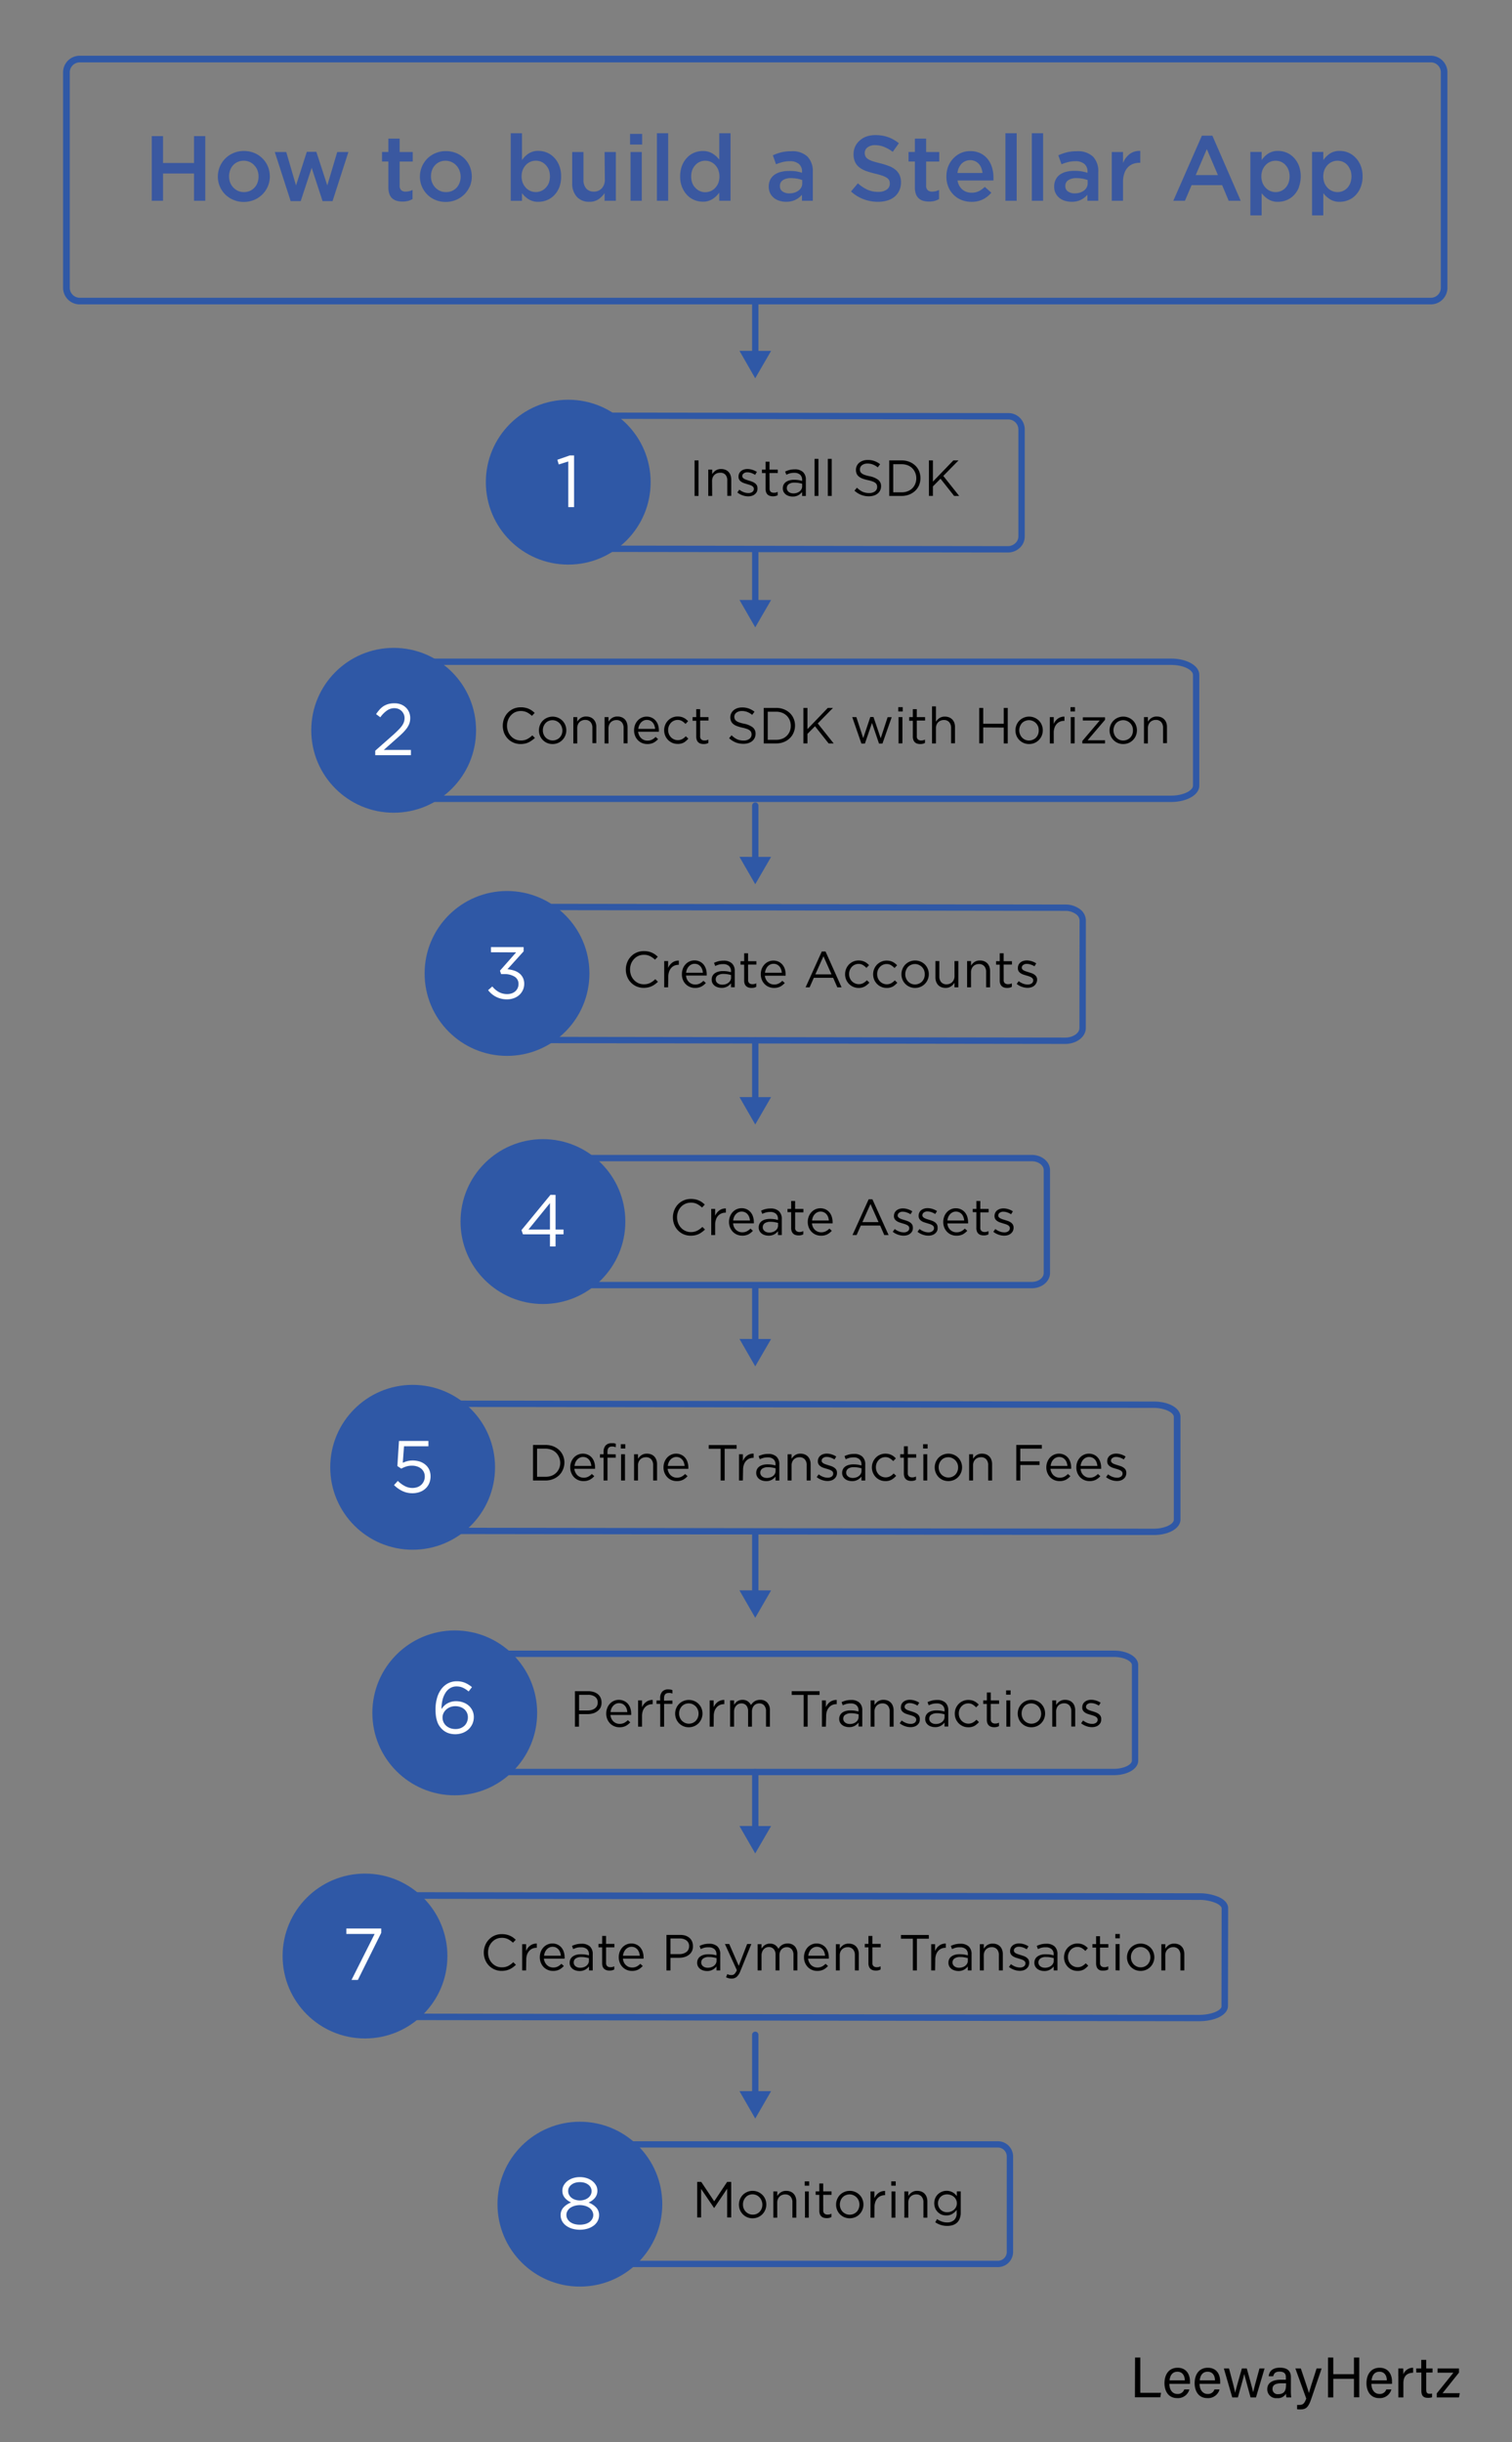 <?xml version="1.0" encoding="UTF-8"?> <svg xmlns="http://www.w3.org/2000/svg" viewBox="0 0 476.72 769.63"><rect x="0" y="0" width="476.72" height="769.63" fill="#808080" stroke="none"/><defs><style>.cls-1{fill:#2f58a6;}.cls-2{fill:#3a58a0;}.cls-3{fill:#fff;}</style></defs><g id="INFO_02"><path d="M357.87,743h1.66v11.11h6.53l-.23,1.42h-8Z"></path><path d="M368.69,751.28c0,1.86.95,3.19,2.5,3.19a2.11,2.11,0,0,0,2.2-1.42H375a3.72,3.72,0,0,1-3.85,2.73c-2.86,0-4-2.34-4-4.68,0-2.72,1.36-4.88,4.14-4.88,2.95,0,3.9,2.36,3.9,4.31,0,.28,0,.52,0,.75Zm4.86-1.09c0-1.52-.77-2.72-2.32-2.72s-2.32,1.11-2.48,2.72Z"></path><path d="M378.21,751.28c0,1.86,1,3.19,2.5,3.19a2.11,2.11,0,0,0,2.2-1.42h1.6a3.72,3.72,0,0,1-3.85,2.73c-2.86,0-4-2.34-4-4.68,0-2.72,1.37-4.88,4.14-4.88,3,0,3.91,2.36,3.91,4.31,0,.28,0,.52,0,.75Zm4.86-1.09c0-1.52-.77-2.72-2.32-2.72s-2.32,1.11-2.48,2.72Z"></path><path d="M387.5,746.44c1.14,4.29,1.78,6.73,1.94,7.67h0c.17-.85.81-3.13,2.11-7.67h1.55c1.42,5.17,1.85,6.66,2,7.49h0c.23-1,.59-2.34,2-7.49h1.61L396,755.57h-1.71c-.89-3.33-1.77-6.41-2-7.4h0c-.16,1-1,3.78-2,7.4h-1.77l-2.65-9.13Z"></path><path d="M407,753.57a15.09,15.09,0,0,0,.12,2h-1.51a4.84,4.84,0,0,1-.15-1.19,2.89,2.89,0,0,1-2.82,1.41,2.77,2.77,0,0,1-3.08-2.8c0-2,1.6-3,4.32-3h1.55v-.77c0-.81-.25-1.78-2-1.78-1.52,0-1.79.75-2,1.46H400c.13-1.26.9-2.7,3.53-2.7,2.23,0,3.48.91,3.48,3Zm-1.55-2.45H404c-1.82,0-2.79.51-2.79,1.78a1.6,1.6,0,0,0,1.78,1.64c2.2,0,2.49-1.47,2.49-3.13v-.29Z"></path><path d="M410.14,746.44c1.48,4.38,2.29,6.79,2.54,7.73h0c.29-1,.94-3.14,2.43-7.73h1.59L413.44,756c-.92,2.69-1.62,3.35-3.48,3.35-.28,0-.63,0-1-.05v-1.37c.24,0,.51,0,.76,0,1.15,0,1.58-.51,2.13-2l-3.43-9.49Z"></path><path d="M418.71,743h1.66v5.24h6.52V743h1.67v12.53h-1.67V749.7h-6.52v5.87h-1.66Z"></path><path d="M432.39,751.28c0,1.86,1,3.19,2.5,3.19a2.11,2.11,0,0,0,2.2-1.42h1.6a3.72,3.72,0,0,1-3.85,2.73c-2.86,0-4-2.34-4-4.68,0-2.72,1.37-4.88,4.14-4.88,2.95,0,3.91,2.36,3.91,4.31,0,.28,0,.52,0,.75Zm4.86-1.09c0-1.52-.77-2.72-2.32-2.72s-2.32,1.11-2.48,2.72Z"></path><path d="M440.87,748.93c0-1.28,0-2,0-2.49h1.55c0,.25.05,1,.05,1.85a3.21,3.21,0,0,1,3.07-2.07v1.57c-1.88.05-3.07,1-3.07,3.35v4.43h-1.58v-6.64Z"></path><path d="M446.52,746.44h1.59v-2.7h1.56v2.7h2v1.28h-2v5.35c0,.9.22,1.35,1.05,1.35a3.78,3.78,0,0,0,.79-.08v1.19a4.06,4.06,0,0,1-1.37.16c-1.42,0-2-.73-2-2.25v-5.72h-1.59Z"></path><path d="M453,754.29l5.25-6.52h-5v-1.33H460v1.31l-5.18,6.49h5.44l-.26,1.33H453v-1.28Z"></path><path class="cls-1" d="M451.12,95.93h-426a5.23,5.23,0,0,1-5.23-5.23V22.8a5.23,5.23,0,0,1,5.23-5.23h426a5.24,5.24,0,0,1,5.24,5.23V90.7A5.24,5.24,0,0,1,451.12,95.93Zm-426-76.27A3.15,3.15,0,0,0,22,22.8V90.7a3.15,3.15,0,0,0,3.14,3.14h426a3.14,3.14,0,0,0,3.14-3.14V22.8a3.14,3.14,0,0,0-3.14-3.14Z"></path><path class="cls-2" d="M51.4,54.68v8.59H47.85V42.9H51.4v8.47h9.77V42.9h3.55V63.27H61.17V54.68Z"></path><path class="cls-2" d="M84.46,58.7a8.11,8.11,0,0,1-1.71,2.55A8.32,8.32,0,0,1,80.14,63a8.46,8.46,0,0,1-3.29.64A8.28,8.28,0,0,1,73.61,63,8,8,0,0,1,71,61.27a7.86,7.86,0,0,1-2.31-5.63,8,8,0,0,1,4.93-7.41,8.19,8.19,0,0,1,3.27-.64,8.37,8.37,0,0,1,3.28.62,7.89,7.89,0,0,1,4.9,7.38A7.75,7.75,0,0,1,84.46,58.7Zm-3.27-5a4.81,4.81,0,0,0-1-1.58,4.38,4.38,0,0,0-1.47-1.08,4.8,4.8,0,0,0-3.79,0,4.57,4.57,0,0,0-1.46,1.06,4.7,4.7,0,0,0-.92,1.56,5.75,5.75,0,0,0,0,3.84,5.1,5.1,0,0,0,1,1.59,4.77,4.77,0,0,0,1.48,1.06,4.43,4.43,0,0,0,1.86.39,4.59,4.59,0,0,0,1.93-.39,4.44,4.44,0,0,0,2.38-2.62,5.67,5.67,0,0,0,.32-1.91A5.4,5.4,0,0,0,81.19,53.72Z"></path><path class="cls-2" d="M103.19,58.44l3.14-10.53h3.52l-5,15.47h-3.15l-3.43-10.5-3.46,10.5H91.64l-5-15.47h3.61l3.08,10.53,3.41-10.59h3Z"></path><path class="cls-2" d="M126,58.46a1.9,1.9,0,0,0,.49,1.47,2,2,0,0,0,1.4.46,4.8,4.8,0,0,0,2.18-.53v2.88a6.09,6.09,0,0,1-1.42.59,7.08,7.08,0,0,1-1.75.2,6.72,6.72,0,0,1-1.78-.23,3.79,3.79,0,0,1-1.43-.76,3.39,3.39,0,0,1-.92-1.39,6.23,6.23,0,0,1-.32-2.14V50.9h-2v-3h2V43.69H126v4.22h4.13v3H126Z"></path><path class="cls-2" d="M148.13,58.7a8.13,8.13,0,0,1-1.72,2.55A8.32,8.32,0,0,1,143.8,63a8.41,8.41,0,0,1-3.28.64,8.3,8.3,0,0,1-3.25-.63A7.89,7.89,0,0,1,133,58.74,8.09,8.09,0,0,1,134.71,50a8,8,0,0,1,2.59-1.73,8.19,8.19,0,0,1,3.27-.64,8.37,8.37,0,0,1,3.28.62,8,8,0,0,1,2.59,1.72,7.76,7.76,0,0,1,1.7,2.54,8.2,8.2,0,0,1,0,6.23Zm-3.28-5a5,5,0,0,0-1-1.58,4.67,4.67,0,0,0-5.27-1.08,4.57,4.57,0,0,0-1.46,1.06,4.7,4.7,0,0,0-.92,1.56,5.67,5.67,0,0,0-.32,1.91,5.2,5.2,0,0,0,.35,1.93,4.9,4.9,0,0,0,1,1.59,4.77,4.77,0,0,0,1.48,1.06,4.43,4.43,0,0,0,1.86.39A4.44,4.44,0,0,0,144,59.11a4.7,4.7,0,0,0,.92-1.56,5.67,5.67,0,0,0,.32-1.91A5.19,5.19,0,0,0,144.85,53.72Z"></path><path class="cls-2" d="M176.35,59a7.71,7.71,0,0,1-1.6,2.52,6.54,6.54,0,0,1-2.3,1.55,7,7,0,0,1-2.66.53,5.63,5.63,0,0,1-3.15-.82,8,8,0,0,1-2.06-1.89l0,2.39h-3.55V42h3.55v8.44a7.73,7.73,0,0,1,2.09-2.06,5.51,5.51,0,0,1,3.1-.82,6.86,6.86,0,0,1,2.64.52,6.54,6.54,0,0,1,2.28,1.56,7.58,7.58,0,0,1,1.61,2.51,8.86,8.86,0,0,1,.61,3.41A9.21,9.21,0,0,1,176.35,59Zm-3.3-5.45a4.76,4.76,0,0,0-1-1.56,4.06,4.06,0,0,0-1.4-1,4.24,4.24,0,0,0-1.7-.35,4.41,4.41,0,0,0-1.72.35,4.26,4.26,0,0,0-1.42,1,5.17,5.17,0,0,0-1,1.56,5.93,5.93,0,0,0,0,4.07,5,5,0,0,0,1,1.56,4.12,4.12,0,0,0,1.42,1,4.24,4.24,0,0,0,1.72.35,4.21,4.21,0,0,0,3.1-1.34,4.71,4.71,0,0,0,1-1.55,6.35,6.35,0,0,0,0-4.1Z"></path><path class="cls-2" d="M190.62,47.91h3.55V63.27h-3.55V60.86a7.49,7.49,0,0,1-1.89,1.92,4.85,4.85,0,0,1-2.9.81,5.13,5.13,0,0,1-4-1.6,6.24,6.24,0,0,1-1.42-4.31V47.91h3.55v8.7a4.09,4.09,0,0,0,.85,2.78,3.06,3.06,0,0,0,2.41,1,3.3,3.3,0,0,0,2.48-1,3.92,3.92,0,0,0,1-2.8Z"></path><path class="cls-2" d="M198.65,45.55V42.2h3.81v3.35Zm.15,17.72V47.91h3.55V63.27Z"></path><path class="cls-2" d="M207.12,63.27V42h3.55V63.27Z"></path><path class="cls-2" d="M226.78,63.27V60.71a8,8,0,0,1-2.1,2,5.43,5.43,0,0,1-3.12.85,6.88,6.88,0,0,1-2.64-.53,6.43,6.43,0,0,1-2.27-1.55A8,8,0,0,1,215.06,59a8.81,8.81,0,0,1-.61-3.4,9.26,9.26,0,0,1,.59-3.41,7.7,7.7,0,0,1,1.59-2.51,6.41,6.41,0,0,1,2.27-1.56,7,7,0,0,1,2.66-.52,5.62,5.62,0,0,1,3.13.81,8.29,8.29,0,0,1,2.09,1.89V42h3.55V63.27Zm-.3-9.72a5.14,5.14,0,0,0-1-1.56,4.29,4.29,0,0,0-4.8-1,4.1,4.1,0,0,0-1.41,1,4.7,4.7,0,0,0-1,1.56,6.27,6.27,0,0,0,0,4.13,4.55,4.55,0,0,0,1,1.55,4.3,4.3,0,0,0,1.41,1,4.26,4.26,0,0,0,3.38,0,4.12,4.12,0,0,0,1.42-1,5,5,0,0,0,1-1.56,5.93,5.93,0,0,0,0-4.07Z"></path><path class="cls-2" d="M252.85,63.27V61.38a6.61,6.61,0,0,1-2,1.57,6.45,6.45,0,0,1-3,.64,6.88,6.88,0,0,1-2.1-.31,5.09,5.09,0,0,1-1.73-.9,4.55,4.55,0,0,1-1.19-1.48,4.48,4.48,0,0,1-.45-2v-.06a4.87,4.87,0,0,1,.46-2.19,4.31,4.31,0,0,1,1.3-1.54,5.83,5.83,0,0,1,2-.91,9.33,9.33,0,0,1,2.49-.31A13.3,13.3,0,0,1,251,54a13.81,13.81,0,0,1,1.87.46V54.1a3.05,3.05,0,0,0-1-2.44,4.19,4.19,0,0,0-2.81-.85,9.15,9.15,0,0,0-2.33.27,14.66,14.66,0,0,0-2.06.69l-1-2.82a15.41,15.41,0,0,1,2.62-.93,13.07,13.07,0,0,1,3.23-.35,6.86,6.86,0,0,1,5.09,1.7,6.61,6.61,0,0,1,1.66,4.79v9.11Zm.09-6.52a9.53,9.53,0,0,0-1.58-.44,10.94,10.94,0,0,0-1.94-.17,4.51,4.51,0,0,0-2.59.64,2.1,2.1,0,0,0-.93,1.83v.06a1.92,1.92,0,0,0,.86,1.69,3.64,3.64,0,0,0,2.11.58,5.49,5.49,0,0,0,1.61-.23,4.3,4.3,0,0,0,1.3-.66,3,3,0,0,0,.86-1,2.85,2.85,0,0,0,.3-1.32Z"></path><path class="cls-2" d="M272.87,49.27a2.2,2.2,0,0,0,.75.82,6.22,6.22,0,0,0,1.48.7c.64.21,1.44.43,2.41.67a22.25,22.25,0,0,1,2.84.9,7.12,7.12,0,0,1,2.06,1.2,4.73,4.73,0,0,1,1.24,1.66,5.48,5.48,0,0,1,.42,2.23,6,6,0,0,1-.53,2.59A5.6,5.6,0,0,1,282.05,62a6.51,6.51,0,0,1-2.28,1.19,10.14,10.14,0,0,1-2.94.41,12.9,12.9,0,0,1-4.51-.8,12.13,12.13,0,0,1-4-2.46l2.16-2.56a12.37,12.37,0,0,0,3,2,8.22,8.22,0,0,0,3.44.69,4.48,4.48,0,0,0,2.63-.7,2.21,2.21,0,0,0,1-1.89,2.57,2.57,0,0,0-.18-1,2.08,2.08,0,0,0-.7-.8,6.38,6.38,0,0,0-1.41-.69,23.87,23.87,0,0,0-2.31-.66,26.52,26.52,0,0,1-2.91-.85,7.69,7.69,0,0,1-2.13-1.16A4.68,4.68,0,0,1,269.57,51a5.79,5.79,0,0,1-.45-2.41,5.56,5.56,0,0,1,1.95-4.31A6.31,6.31,0,0,1,273.25,43a8.87,8.87,0,0,1,2.79-.42,11.79,11.79,0,0,1,4,.65,12,12,0,0,1,3.36,1.91l-1.92,2.71a12.5,12.5,0,0,0-2.76-1.56,7.45,7.45,0,0,0-2.76-.54,3.8,3.8,0,0,0-2.45.71,2.19,2.19,0,0,0-.87,1.74A2.54,2.54,0,0,0,272.87,49.27Z"></path><path class="cls-2" d="M292,58.46a1.9,1.9,0,0,0,.49,1.47,2,2,0,0,0,1.4.46,4.8,4.8,0,0,0,2.18-.53v2.88a6.09,6.09,0,0,1-1.42.59,7.08,7.08,0,0,1-1.75.2,6.67,6.67,0,0,1-1.78-.23,3.67,3.67,0,0,1-1.42-.76,3.31,3.31,0,0,1-.93-1.39,6.23,6.23,0,0,1-.32-2.14V50.9h-2v-3h2V43.69H292v4.22h4.13v3H292Z"></path><path class="cls-2" d="M303.42,59.73a4.39,4.39,0,0,0,2.91,1,5.14,5.14,0,0,0,2.27-.47,7.16,7.16,0,0,0,1.89-1.37l2.07,1.84a8.59,8.59,0,0,1-2.63,2.09,8,8,0,0,1-3.66.79,8.32,8.32,0,0,1-3.09-.58A7.4,7.4,0,0,1,299,58.89a8.39,8.39,0,0,1-.61-3.27,8.68,8.68,0,0,1,.55-3.12A7.73,7.73,0,0,1,300.5,50a7.4,7.4,0,0,1,2.37-1.73,7,7,0,0,1,3-.64,7.36,7.36,0,0,1,3.21.66,6.64,6.64,0,0,1,2.3,1.81,7.77,7.77,0,0,1,1.38,2.65,10.66,10.66,0,0,1,.47,3.17c0,.15,0,.31,0,.46s0,.32,0,.5H301.91A4.63,4.63,0,0,0,303.42,59.73Zm6.35-5.22a6.37,6.37,0,0,0-.38-1.59,4.25,4.25,0,0,0-.79-1.28,3.75,3.75,0,0,0-1.18-.85,3.83,3.83,0,0,0-4.24.8,5.06,5.06,0,0,0-1.3,2.92Z"></path><path class="cls-2" d="M317,63.27V42h3.55V63.27Z"></path><path class="cls-2" d="M325.33,63.27V42h3.55V63.27Z"></path><path class="cls-2" d="M342.85,63.27V61.38a6.79,6.79,0,0,1-2,1.57,6.39,6.39,0,0,1-3,.64,6.87,6.87,0,0,1-2.09-.31,5,5,0,0,1-1.73-.9,4.34,4.34,0,0,1-1.65-3.53v-.06a4.87,4.87,0,0,1,.47-2.19,4.28,4.28,0,0,1,1.29-1.54,5.92,5.92,0,0,1,2-.91,9.44,9.44,0,0,1,2.49-.31A13.3,13.3,0,0,1,341,54a14,14,0,0,1,1.88.46V54.1a3.06,3.06,0,0,0-1-2.44,4.17,4.17,0,0,0-2.81-.85,9.07,9.07,0,0,0-2.32.27,14.77,14.77,0,0,0-2.07.69l-1-2.82a15.72,15.72,0,0,1,2.62-.93,13.07,13.07,0,0,1,3.23-.35,6.83,6.83,0,0,1,5.09,1.7,6.57,6.57,0,0,1,1.66,4.79v9.11Zm.08-6.52a9.53,9.53,0,0,0-1.58-.44,10.94,10.94,0,0,0-1.94-.17,4.48,4.48,0,0,0-2.58.64,2.08,2.08,0,0,0-.94,1.83v.06a1.92,1.92,0,0,0,.86,1.69,3.66,3.66,0,0,0,2.11.58,5.61,5.61,0,0,0,1.62-.23,4.36,4.36,0,0,0,1.29-.66,2.9,2.9,0,0,0,.86-1,2.85,2.85,0,0,0,.3-1.32Z"></path><path class="cls-2" d="M354.08,63.27h-3.55V47.91h3.55v3.46a6.72,6.72,0,0,1,2.06-2.8,5.06,5.06,0,0,1,3.38-1v3.73h-.2a5.61,5.61,0,0,0-2.13.38,4.5,4.5,0,0,0-1.66,1.13,5.2,5.2,0,0,0-1.07,1.91,8.25,8.25,0,0,0-.38,2.66Z"></path><path class="cls-2" d="M391.18,63.27h-3.79l-2.06-4.92H375.7l-2.1,4.92h-3.66l9-20.51h3.31ZM380.5,47,377,55.18h7Z"></path><path class="cls-2" d="M409.55,59a7.71,7.71,0,0,1-1.6,2.52,6.54,6.54,0,0,1-2.3,1.55,7,7,0,0,1-2.66.53,5.58,5.58,0,0,1-3.14-.82,7.87,7.87,0,0,1-2.07-1.89l0,7h-3.55v-20h3.55v2.56a7.73,7.73,0,0,1,2.09-2.06,5.52,5.52,0,0,1,3.11-.82,6.9,6.9,0,0,1,2.64.52,6.73,6.73,0,0,1,2.28,1.56,7.91,7.91,0,0,1,1.61,2.51,9.88,9.88,0,0,1,0,6.81Zm-3.3-5.45A4.76,4.76,0,0,0,405.3,52a4.06,4.06,0,0,0-1.4-1,4.24,4.24,0,0,0-1.7-.35,4.32,4.32,0,0,0-1.71.35,4.2,4.2,0,0,0-1.43,1,5,5,0,0,0-1,1.56,5.78,5.78,0,0,0,0,4.07,4.85,4.85,0,0,0,1,1.56,4.07,4.07,0,0,0,1.43,1,4.16,4.16,0,0,0,1.71.35,4.21,4.21,0,0,0,3.1-1.34,4.71,4.71,0,0,0,.95-1.55,6.18,6.18,0,0,0,0-4.1Z"></path><path class="cls-2" d="M429,59a7.55,7.55,0,0,1-1.6,2.52,6.45,6.45,0,0,1-2.3,1.55,7,7,0,0,1-2.66.53,5.58,5.58,0,0,1-3.14-.82,8.2,8.2,0,0,1-2.07-1.89l0,7h-3.55v-20h3.55v2.56a7.73,7.73,0,0,1,2.09-2.06,5.52,5.52,0,0,1,3.11-.82,6.86,6.86,0,0,1,2.64.52,6.73,6.73,0,0,1,2.28,1.56A7.74,7.74,0,0,1,429,52.18a8.86,8.86,0,0,1,.61,3.41A9,9,0,0,1,429,59Zm-3.3-5.45A4.74,4.74,0,0,0,424.8,52a4.16,4.16,0,0,0-1.4-1,4.24,4.24,0,0,0-1.7-.35A4.37,4.37,0,0,0,420,51a4.3,4.3,0,0,0-1.43,1,5.14,5.14,0,0,0-1,1.56,5.93,5.93,0,0,0,0,4.07,5,5,0,0,0,1,1.56,4.3,4.3,0,0,0,3.15,1.35,4.08,4.08,0,0,0,1.7-.35,4.16,4.16,0,0,0,1.4-1,4.69,4.69,0,0,0,.94-1.55,6.18,6.18,0,0,0,0-4.1Z"></path><path class="cls-1" d="M238.13,113h0a1,1,0,0,1-1-1l0-16.34a1,1,0,0,1,1-1h0a1,1,0,0,1,1,1l0,16.34A1,1,0,0,1,238.13,113Z"></path><polygon class="cls-1" points="243.12 110.59 238.11 119.22 233.15 110.57 243.12 110.59"></polygon><path class="cls-1" d="M238.13,191.55h0a1,1,0,0,1-1-1l0-17.43a1,1,0,0,1,1-1h0a1,1,0,0,1,1,1l0,17.43A1,1,0,0,1,238.13,191.55Z"></path><polygon class="cls-1" points="243.12 189.1 238.12 197.72 233.15 189.08 243.12 189.1"></polygon><path class="cls-1" d="M238.13,272.5h0a1,1,0,0,1-1-1l0-17.6a1,1,0,0,1,1-1h0a1,1,0,0,1,1,1l0,17.6A1,1,0,0,1,238.13,272.5Z"></path><polygon class="cls-1" points="243.12 270.06 238.12 278.68 233.15 270.04 243.12 270.06"></polygon><path class="cls-1" d="M238.13,348.22h0a1,1,0,0,1-1-1l0-19.27a1,1,0,0,1,1-1h0a1,1,0,0,1,1,1l0,19.27A1,1,0,0,1,238.13,348.22Z"></path><polygon class="cls-1" points="243.12 345.77 238.12 354.4 233.15 345.75 243.12 345.77"></polygon><path class="cls-1" d="M238.13,424.44h0a1,1,0,0,1-1-1l0-17.49a1,1,0,0,1,1-1h0a1,1,0,0,1,1,1l0,17.49A1,1,0,0,1,238.13,424.44Z"></path><polygon class="cls-1" points="243.12 422 238.12 430.62 233.15 421.98 243.12 422"></polygon><path class="cls-1" d="M238.13,503.68h0a1,1,0,0,1-1-1l0-19.9a1,1,0,0,1,1-1h0a1,1,0,0,1,1,1l0,19.9A1,1,0,0,1,238.13,503.68Z"></path><polygon class="cls-1" points="243.12 501.23 238.12 509.86 233.14 501.21 243.12 501.23"></polygon><path class="cls-1" d="M238.13,578h0a1,1,0,0,1-1-1l0-18.49a1,1,0,0,1,1-1h0a1,1,0,0,1,1,1l0,18.49A1,1,0,0,1,238.13,578Z"></path><polygon class="cls-1" points="243.12 575.5 238.11 584.12 233.14 575.48 243.12 575.5"></polygon><path class="cls-1" d="M238.13,661.5h0a1,1,0,0,1-1-1l0-19.21a1,1,0,0,1,1-1h0a1,1,0,0,1,1,1l0,19.22A1,1,0,0,1,238.13,661.5Z"></path><polygon class="cls-1" points="243.12 659.05 238.12 667.68 233.15 659.04 243.12 659.05"></polygon><path d="M220.24,145.1v11.2H219V145.1Z"></path><path d="M224.55,156.3h-1.24V148h1.24v1.44a3.94,3.94,0,0,1,1.08-1.15,3,3,0,0,1,1.75-.47,3.47,3.47,0,0,1,1.33.24,2.78,2.78,0,0,1,1.62,1.73,4,4,0,0,1,.22,1.34v5.14h-1.24v-4.83a2.65,2.65,0,0,0-.59-1.83A2.12,2.12,0,0,0,227,149a2.68,2.68,0,0,0-1,.18,2.39,2.39,0,0,0-.79.53,2.44,2.44,0,0,0-.52.83,3,3,0,0,0-.18,1.05Z"></path><path d="M238.62,155a2.48,2.48,0,0,1-.63.77,2.62,2.62,0,0,1-.92.49,4,4,0,0,1-1.16.17,5.3,5.3,0,0,1-1.81-.33,5.52,5.52,0,0,1-1.62-.89l.62-.88a5.5,5.5,0,0,0,1.41.79,4.14,4.14,0,0,0,1.46.27,2.06,2.06,0,0,0,1.23-.35,1.14,1.14,0,0,0,.48-1v0a.79.79,0,0,0-.17-.52,1.61,1.61,0,0,0-.45-.4,3.46,3.46,0,0,0-.67-.29c-.25-.09-.51-.17-.77-.24l-1-.31a4.24,4.24,0,0,1-.88-.43,2.06,2.06,0,0,1-.64-.64,1.67,1.67,0,0,1-.25-1v0a2.25,2.25,0,0,1,.21-1,2.23,2.23,0,0,1,.58-.75,2.59,2.59,0,0,1,.9-.48,3.72,3.72,0,0,1,1.13-.17,5.28,5.28,0,0,1,1.55.25,6.17,6.17,0,0,1,1.42.66l-.56.93a5.53,5.53,0,0,0-1.2-.58,3.73,3.73,0,0,0-1.24-.22,1.81,1.81,0,0,0-1.17.35,1,1,0,0,0-.43.85v0a.77.77,0,0,0,.17.51,1.61,1.61,0,0,0,.47.37,3.86,3.86,0,0,0,.68.29l.8.26c.32.09.64.2.95.32a3.68,3.68,0,0,1,.86.45,2.25,2.25,0,0,1,.62.65,1.86,1.86,0,0,1,.23.95v0A2.38,2.38,0,0,1,238.62,155Z"></path><path d="M242.64,154A1.31,1.31,0,0,0,243,155a1.62,1.62,0,0,0,1,.3,2.77,2.77,0,0,0,.6-.06,2.37,2.37,0,0,0,.6-.23v1.06a2.34,2.34,0,0,1-.68.26,3.35,3.35,0,0,1-.81.09,3,3,0,0,1-.92-.13,1.94,1.94,0,0,1-.75-.4,1.79,1.79,0,0,1-.48-.73,2.89,2.89,0,0,1-.18-1.07v-5h-1.15V148h1.15v-2.5h1.23V148h2.62v1.08h-2.62Z"></path><path d="M249.1,149.17a7.3,7.3,0,0,0-1.18.44l-.37-1a8.27,8.27,0,0,1,1.39-.5,6.55,6.55,0,0,1,1.62-.19,3.72,3.72,0,0,1,2.61.84,3.21,3.21,0,0,1,.91,2.49v5.06H252.9v-1.25a4.23,4.23,0,0,1-1.16,1,3.55,3.55,0,0,1-1.84.43,3.84,3.84,0,0,1-1.12-.16,3,3,0,0,1-1-.48,2.6,2.6,0,0,1-.7-.81,2.29,2.29,0,0,1-.26-1.14,2.57,2.57,0,0,1,.25-1.16,2.44,2.44,0,0,1,.73-.84,3.72,3.72,0,0,1,1.12-.51,5.33,5.33,0,0,1,1.43-.18,9.13,9.13,0,0,1,1.39.1,8.87,8.87,0,0,1,1.16.26v-.29a2.13,2.13,0,0,0-.65-1.69,2.66,2.66,0,0,0-1.82-.57A5,5,0,0,0,249.1,149.17Zm-.4,3.4a1.5,1.5,0,0,0-.62,1.26,1.46,1.46,0,0,0,.17.71,1.71,1.71,0,0,0,.45.52,2.27,2.27,0,0,0,.66.33,3,3,0,0,0,.79.11,3.44,3.44,0,0,0,1.08-.17,2.94,2.94,0,0,0,.88-.46,2.36,2.36,0,0,0,.59-.71,1.93,1.93,0,0,0,.21-.9v-.8a10,10,0,0,0-1.06-.24,7,7,0,0,0-1.36-.11A3,3,0,0,0,248.7,152.57Z"></path><path d="M256.82,156.3V144.62h1.23V156.3Z"></path><path d="M261,156.3V144.62h1.24V156.3Z"></path><path d="M271.23,148.61a1.41,1.41,0,0,0,.47.58,3.14,3.14,0,0,0,.92.48,11.08,11.08,0,0,0,1.52.41,6.63,6.63,0,0,1,2.76,1.15,2.49,2.49,0,0,1,.89,2,3,3,0,0,1-.28,1.31,2.8,2.8,0,0,1-.79,1,3.44,3.44,0,0,1-1.2.64,5,5,0,0,1-1.54.23,6.51,6.51,0,0,1-4.57-1.78l.78-.93A6.49,6.49,0,0,0,272,155a5.11,5.11,0,0,0,2.06.39,2.92,2.92,0,0,0,1.82-.53,1.69,1.69,0,0,0,.68-1.39,1.81,1.81,0,0,0-.13-.72,1.58,1.58,0,0,0-.45-.57,3.18,3.18,0,0,0-.89-.46,11.41,11.41,0,0,0-1.45-.4,12.32,12.32,0,0,1-1.68-.48,4.13,4.13,0,0,1-1.18-.66,2.39,2.39,0,0,1-.69-.9,3.15,3.15,0,0,1-.22-1.21,2.85,2.85,0,0,1,.27-1.24,2.88,2.88,0,0,1,.77-1,3.87,3.87,0,0,1,1.17-.64,4.62,4.62,0,0,1,1.47-.23,6.1,6.1,0,0,1,2.15.34,6.23,6.23,0,0,1,1.79,1l-.74,1a5.5,5.5,0,0,0-1.58-.92,4.59,4.59,0,0,0-1.65-.29,3.43,3.43,0,0,0-1,.14,2.66,2.66,0,0,0-.75.39,1.63,1.63,0,0,0-.48.57,1.66,1.66,0,0,0-.17.73A2.09,2.09,0,0,0,271.23,148.61Z"></path><path d="M289.78,152.9a5.17,5.17,0,0,1-1.23,1.78,5.9,5.9,0,0,1-1.89,1.19,6.65,6.65,0,0,1-2.4.43h-3.89V145.1h3.89a6.65,6.65,0,0,1,2.4.42,5.88,5.88,0,0,1,1.89,1.18,5.22,5.22,0,0,1,1.23,1.77,5.92,5.92,0,0,1,0,4.43ZM288.57,149a4.27,4.27,0,0,0-.93-1.42,4.32,4.32,0,0,0-1.46-.94,5.16,5.16,0,0,0-1.92-.34h-2.63v8.86h2.63a5.16,5.16,0,0,0,1.92-.34,4.15,4.15,0,0,0,1.46-.93,4.29,4.29,0,0,0,.93-1.4,4.55,4.55,0,0,0,.33-1.75A4.6,4.6,0,0,0,288.57,149Z"></path><path d="M302.42,156.3h-1.59l-4.3-5.43-2.39,2.42v3h-1.26V145.1h1.26v6.69l6.44-6.69h1.63l-4.8,4.89Z"></path><path class="cls-1" d="M317.74,174.12h0l-135.45-.18a1,1,0,0,1-.56-1.83,23.94,23.94,0,0,0,.06-40.28,1,1,0,0,1,.56-1.82h0l135.45.18a5.16,5.16,0,0,1,5.29,5l0,33.93a4.83,4.83,0,0,1-1.59,3.56A5.43,5.43,0,0,1,317.74,174.12Zm-132.5-2.18,132.49.18h0a3.43,3.43,0,0,0,2.35-.9,2.84,2.84,0,0,0,1-2.09l0-33.93a3.16,3.16,0,0,0-3.29-3L185.3,132a25.76,25.76,0,0,1-.06,39.93Z"></path><circle class="cls-1" cx="179.16" cy="151.96" r="25.98"></circle><path class="cls-3" d="M179.63,143.54H181v16.28h-1.83V145.43l-3,.95-.44-1.48Z"></path><path d="M167.69,233.33a5.55,5.55,0,0,1-1,.62,6,6,0,0,1-1.17.4,6.54,6.54,0,0,1-1.39.14,5.53,5.53,0,0,1-2.24-.45,5.34,5.34,0,0,1-1.77-1.22,5.65,5.65,0,0,1-1.18-1.83,6.32,6.32,0,0,1,0-4.53,5.85,5.85,0,0,1,1.18-1.85,5.55,5.55,0,0,1,1.79-1.25,5.64,5.64,0,0,1,2.27-.45,6.47,6.47,0,0,1,1.38.13,5,5,0,0,1,1.15.36,4.63,4.63,0,0,1,1,.56,8.3,8.3,0,0,1,.87.72l-.87.93a6.79,6.79,0,0,0-1.54-1.1,4.59,4.59,0,0,0-3.7-.08,4.27,4.27,0,0,0-1.37,1,4.61,4.61,0,0,0-.91,1.47,4.89,4.89,0,0,0-.33,1.81,5,5,0,0,0,.33,1.83,4.61,4.61,0,0,0,.91,1.47,4.3,4.3,0,0,0,1.37,1,4.16,4.16,0,0,0,1.73.36,4.38,4.38,0,0,0,2-.42,6.9,6.9,0,0,0,1.63-1.19l.83.81A7.57,7.57,0,0,1,167.69,233.33Z"></path><path d="M178.22,231.83a4.2,4.2,0,0,1-.91,1.38,4.13,4.13,0,0,1-1.37.94,4.34,4.34,0,0,1-1.73.34,4.23,4.23,0,0,1-3.07-1.27,4.08,4.08,0,0,1-.9-1.37,4.49,4.49,0,0,1,0-3.33,4.16,4.16,0,0,1,.9-1.39,4.39,4.39,0,0,1,6.19,0,4.4,4.4,0,0,1,.9,1.37,4.47,4.47,0,0,1,.32,1.67A4.33,4.33,0,0,1,178.22,231.83Zm-1.17-2.91a3.22,3.22,0,0,0-.65-1,3.18,3.18,0,0,0-1-.69,3.07,3.07,0,0,0-2.45,0,2.62,2.62,0,0,0-.95.68,3.26,3.26,0,0,0-.62,1,3.39,3.39,0,0,0-.22,1.25,3.28,3.28,0,0,0,.23,1.26,3,3,0,0,0,.64,1,3,3,0,0,0,1,.69,2.85,2.85,0,0,0,1.21.25,2.91,2.91,0,0,0,1.23-.25,2.76,2.76,0,0,0,1-.67,3.13,3.13,0,0,0,.63-1,3.42,3.42,0,0,0,.22-1.25A3.48,3.48,0,0,0,177.05,228.92Z"></path><path d="M182,234.3h-1.23V226H182v1.44a4,4,0,0,1,1.09-1.15,3,3,0,0,1,1.74-.47,3.52,3.52,0,0,1,1.34.24,2.78,2.78,0,0,1,1,.68,3,3,0,0,1,.62,1,3.85,3.85,0,0,1,.22,1.34v5.14h-1.23v-4.83a2.7,2.7,0,0,0-.59-1.83,2.18,2.18,0,0,0-1.7-.67,2.45,2.45,0,0,0-1,.19,2.19,2.19,0,0,0-1.31,1.35,2.76,2.76,0,0,0-.19,1.05Z"></path><path d="M191.86,234.3h-1.24V226h1.24v1.44a3.84,3.84,0,0,1,1.09-1.15,3,3,0,0,1,1.74-.47,3.52,3.52,0,0,1,1.34.24,2.8,2.8,0,0,1,1.61,1.73,4.09,4.09,0,0,1,.22,1.34v5.14h-1.24v-4.83a2.65,2.65,0,0,0-.59-1.83,2.15,2.15,0,0,0-1.69-.67,2.53,2.53,0,0,0-1,.19,2.36,2.36,0,0,0-.79.52,2.44,2.44,0,0,0-.52.83,3,3,0,0,0-.18,1.05Z"></path><path d="M201.55,231.81a2.79,2.79,0,0,0,.66.88,2.82,2.82,0,0,0,.89.55,3,3,0,0,0,1,.18,3.2,3.2,0,0,0,1.48-.32,4.36,4.36,0,0,0,1.13-.85l.77.69a5.09,5.09,0,0,1-1.42,1.13,4.28,4.28,0,0,1-2,.42,4.11,4.11,0,0,1-1.6-.31,3.93,3.93,0,0,1-1.31-.88,4.08,4.08,0,0,1-.9-1.37,4.56,4.56,0,0,1-.33-1.76,5,5,0,0,1,.29-1.69,4.41,4.41,0,0,1,.83-1.37,3.79,3.79,0,0,1,1.25-.92,3.7,3.7,0,0,1,1.6-.34,3.75,3.75,0,0,1,1.63.35,3.6,3.6,0,0,1,1.21.93,4,4,0,0,1,.76,1.39,5.68,5.68,0,0,1,.25,1.72v.17a1.48,1.48,0,0,1,0,.21h-6.55A3.52,3.52,0,0,0,201.55,231.81Zm5-2.1a4.16,4.16,0,0,0-.23-1.07,2.74,2.74,0,0,0-.51-.9,2.38,2.38,0,0,0-1.89-.85,2.25,2.25,0,0,0-1,.22,2.49,2.49,0,0,0-.81.59,3.23,3.23,0,0,0-.57.89,3.62,3.62,0,0,0-.29,1.12Z"></path><path d="M215.64,234a3.92,3.92,0,0,1-2,.45,4.12,4.12,0,0,1-1.69-.34,4.35,4.35,0,0,1-1.34-.93,4.21,4.21,0,0,1-.89-1.37,4.49,4.49,0,0,1,0-3.33,4.3,4.3,0,0,1,.89-1.39,4.35,4.35,0,0,1,1.34-.93,4.12,4.12,0,0,1,1.69-.35,5,5,0,0,1,1.07.11,3.81,3.81,0,0,1,.88.32,3.72,3.72,0,0,1,.74.47,6.76,6.76,0,0,1,.62.57l-.81.87a5.63,5.63,0,0,0-1.08-.88,2.61,2.61,0,0,0-1.44-.37,2.69,2.69,0,0,0-1.16.25,2.81,2.81,0,0,0-.95.68,3.45,3.45,0,0,0-.62,1,3.39,3.39,0,0,0-.23,1.25,3.29,3.29,0,0,0,.24,1.26,3,3,0,0,0,.64,1,3,3,0,0,0,3.58.58,4.68,4.68,0,0,0,1.11-.88l.79.74A5.83,5.83,0,0,1,215.64,234Z"></path><path d="M220.75,232a1.28,1.28,0,0,0,.39,1.07,1.57,1.57,0,0,0,1,.3,2.47,2.47,0,0,0,1.2-.28v1.05a2.54,2.54,0,0,1-.68.27,3.87,3.87,0,0,1-.8.08,3.48,3.48,0,0,1-.93-.12,2,2,0,0,1-.75-.41,1.9,1.9,0,0,1-.48-.73,2.89,2.89,0,0,1-.18-1.07v-5h-1.15V226h1.15v-2.5h1.23V226h2.63v1.09h-2.63Z"></path><path d="M231.66,226.61a1.41,1.41,0,0,0,.47.58,3.08,3.08,0,0,0,.93.48,10.33,10.33,0,0,0,1.52.41,6.61,6.61,0,0,1,2.76,1.16,2.5,2.5,0,0,1,.88,2,3,3,0,0,1-.28,1.32,3.08,3.08,0,0,1-.78,1,3.77,3.77,0,0,1-1.21.64,5,5,0,0,1-1.53.22A6.69,6.69,0,0,1,232,234a6.9,6.9,0,0,1-2.12-1.35l.78-.92A6.67,6.67,0,0,0,232.4,233a5.15,5.15,0,0,0,2.06.39,2.9,2.9,0,0,0,1.82-.53,1.69,1.69,0,0,0,.68-1.39,1.81,1.81,0,0,0-.13-.72,1.36,1.36,0,0,0-.45-.56,2.94,2.94,0,0,0-.89-.47,11.41,11.41,0,0,0-1.45-.4,11.75,11.75,0,0,1-1.67-.48,4,4,0,0,1-1.18-.66,2.32,2.32,0,0,1-.69-.9,3,3,0,0,1-.23-1.21,2.85,2.85,0,0,1,.27-1.24,3.12,3.12,0,0,1,.77-1,3.87,3.87,0,0,1,1.17-.64,4.62,4.62,0,0,1,1.47-.23,6.1,6.1,0,0,1,2.15.34,6.74,6.74,0,0,1,1.79,1l-.74,1a5.4,5.4,0,0,0-1.57-.93,4.87,4.87,0,0,0-1.66-.29,3.31,3.31,0,0,0-1,.14,2.59,2.59,0,0,0-.76.39,1.8,1.8,0,0,0-.48.58,1.58,1.58,0,0,0-.16.72A2.09,2.09,0,0,0,231.66,226.61Z"></path><path d="M250.21,230.9a5.17,5.17,0,0,1-1.23,1.78,5.59,5.59,0,0,1-1.88,1.19,6.5,6.5,0,0,1-2.41.43H240.8V223.1h3.89a6.7,6.7,0,0,1,2.41.42A5.72,5.72,0,0,1,249,224.7a5.17,5.17,0,0,1,1.23,1.78,5.53,5.53,0,0,1,.43,2.2A5.67,5.67,0,0,1,250.21,230.9ZM249,227a4.23,4.23,0,0,0-.93-1.41,4.34,4.34,0,0,0-1.46-.95,5.16,5.16,0,0,0-1.92-.34h-2.63v8.86h2.63a5.37,5.37,0,0,0,1.92-.33,4.17,4.17,0,0,0,2.39-2.34,4.49,4.49,0,0,0,.33-1.74A4.66,4.66,0,0,0,249,227Z"></path><path d="M262.85,234.3h-1.59l-4.3-5.42-2.38,2.41v3h-1.27V223.1h1.27v6.69L261,223.1h1.63l-4.8,4.9Z"></path><path d="M277.68,232.67l2.18-6.64h1.28l-2.92,8.33h-1.07l-2.22-6.52-2.24,6.52H271.6L268.7,226H270l2.17,6.64,2.23-6.67h1Z"></path><path d="M283.22,224.22v-1.36h1.4v1.36Zm.08,10.08V226h1.23v8.27Z"></path><path d="M289.06,232a1.28,1.28,0,0,0,.38,1.07,1.6,1.6,0,0,0,1,.3,2.91,2.91,0,0,0,.6-.06,3.19,3.19,0,0,0,.6-.22v1.05a2.84,2.84,0,0,1-.68.27,4,4,0,0,1-.81.08,3.48,3.48,0,0,1-.93-.12,1.84,1.84,0,0,1-1.23-1.14,2.89,2.89,0,0,1-.18-1.07v-5h-1.15V226h1.15v-2.5h1.24V226h2.62v1.09h-2.62Z"></path><path d="M295.09,234.3h-1.23V222.62h1.23v4.85a3.84,3.84,0,0,1,1.09-1.15,3,3,0,0,1,1.74-.47,3.52,3.52,0,0,1,1.34.24,2.87,2.87,0,0,1,1,.68,3,3,0,0,1,.62,1,3.85,3.85,0,0,1,.22,1.34v5.14h-1.23v-4.83a2.65,2.65,0,0,0-.6-1.83,2.15,2.15,0,0,0-1.69-.67,2.53,2.53,0,0,0-1,.19,2.47,2.47,0,0,0-.79.52,2.44,2.44,0,0,0-.52.83,3,3,0,0,0-.18,1.05Z"></path><path d="M310,229.26v5h-1.26V223.1H310v5h6.47v-5h1.26v11.2h-1.26v-5Z"></path><path d="M328.46,231.83a4.2,4.2,0,0,1-.91,1.38,4.13,4.13,0,0,1-1.37.94,4.34,4.34,0,0,1-1.73.34,4.23,4.23,0,0,1-3.07-1.27,4.08,4.08,0,0,1-.9-1.37,4.49,4.49,0,0,1,0-3.33,4.16,4.16,0,0,1,.9-1.39,4.29,4.29,0,0,1,3.1-1.28,4.26,4.26,0,0,1,1.72.35,4.34,4.34,0,0,1,1.37.92,4.21,4.21,0,0,1,.89,1.37,4.28,4.28,0,0,1,.32,1.67A4.51,4.51,0,0,1,328.46,231.83Zm-1.17-2.91a3.22,3.22,0,0,0-.65-1,3.1,3.1,0,0,0-1-.69,3,3,0,0,0-2.44,0,2.75,2.75,0,0,0-1,.68,3.43,3.43,0,0,0-.61,1,3.39,3.39,0,0,0-.23,1.25,3.29,3.29,0,0,0,.24,1.26,3.1,3.1,0,0,0,1.6,1.71,3.13,3.13,0,0,0,2.45,0,2.86,2.86,0,0,0,1-.67,3.13,3.13,0,0,0,.63-1,3.42,3.42,0,0,0,.22-1.25A3.48,3.48,0,0,0,327.29,228.92Z"></path><path d="M332.24,234.3H331V226h1.23v2.16a4.75,4.75,0,0,1,.56-.95,3.86,3.86,0,0,1,.77-.74,3.31,3.31,0,0,1,2.05-.62v1.33h-.1a3.38,3.38,0,0,0-1.27.24,2.9,2.9,0,0,0-1.05.72,3.41,3.41,0,0,0-.7,1.19,4.67,4.67,0,0,0-.26,1.64Z"></path><path d="M337.52,224.22v-1.36h1.41v1.36Zm.08,10.08V226h1.23v8.27Z"></path><path d="M341.41,227.07v-1h7v.78l-5.5,6.45h5.5v1h-7.16v-.78l5.48-6.45Z"></path><path d="M358.14,231.83a4.2,4.2,0,0,1-.91,1.38,4.13,4.13,0,0,1-1.37.94,4.34,4.34,0,0,1-1.73.34,4.23,4.23,0,0,1-3.07-1.27,4.08,4.08,0,0,1-.9-1.37,4.49,4.49,0,0,1,0-3.33,4.16,4.16,0,0,1,.9-1.39,4.29,4.29,0,0,1,3.1-1.28,4.26,4.26,0,0,1,1.72.35,4.34,4.34,0,0,1,1.37.92,4.21,4.21,0,0,1,.89,1.37,4.28,4.28,0,0,1,.32,1.67A4.51,4.51,0,0,1,358.14,231.83ZM357,228.92a3.22,3.22,0,0,0-.65-1,3.1,3.1,0,0,0-1-.69,3,3,0,0,0-2.44,0,2.66,2.66,0,0,0-1,.68,3.43,3.43,0,0,0-.61,1,3.39,3.39,0,0,0-.23,1.25,3.29,3.29,0,0,0,.24,1.26,3.1,3.1,0,0,0,1.6,1.71,3.13,3.13,0,0,0,2.45,0,3,3,0,0,0,1-.67,3.13,3.13,0,0,0,.63-1,3.65,3.65,0,0,0,.22-1.25A3.48,3.48,0,0,0,357,228.92Z"></path><path d="M361.92,234.3h-1.23V226h1.23v1.44a4,4,0,0,1,1.09-1.15,3,3,0,0,1,1.74-.47,3.52,3.52,0,0,1,1.34.24,2.78,2.78,0,0,1,1,.68,3,3,0,0,1,.62,1,3.85,3.85,0,0,1,.22,1.34v5.14h-1.23v-4.83a2.7,2.7,0,0,0-.59-1.83,2.18,2.18,0,0,0-1.7-.67,2.53,2.53,0,0,0-1,.19,2.47,2.47,0,0,0-.79.52,2.6,2.6,0,0,0-.52.83,3,3,0,0,0-.18,1.05Z"></path><path class="cls-1" d="M369.23,252.75H120.38a1,1,0,0,1-.36-1.94c12.75-4.87,20.37-12.6,20.37-20.65S132.77,214.38,120,209.5a1,1,0,0,1,.36-1.94H369.23c5,0,8.9,2.25,8.9,5.12v34.95C378.13,250.5,374.22,252.75,369.23,252.75Zm-244-2h244c3.95,0,6.9-1.65,6.9-3.12V212.68c0-1.47-2.83-3.12-6.9-3.12h-244c11,5.24,17.13,12.59,17.13,20.6S136.21,245.52,125.26,250.75Z"></path><circle class="cls-1" cx="124.12" cy="230.16" r="25.98"></circle><path class="cls-3" d="M121.91,224a8.68,8.68,0,0,0-2,2.06l-1.34-1a14.92,14.92,0,0,1,1.13-1.45,6.34,6.34,0,0,1,1.26-1.08,6,6,0,0,1,1.52-.66,7.48,7.48,0,0,1,1.91-.22,5.67,5.67,0,0,1,2,.34,4.85,4.85,0,0,1,1.58,1,4.29,4.29,0,0,1,1,1.45,4.52,4.52,0,0,1,.37,1.84,5.28,5.28,0,0,1-.24,1.64,6.39,6.39,0,0,1-.75,1.47,13.36,13.36,0,0,1-1.27,1.5c-.51.51-1.12,1.08-1.83,1.69L121,236.35h8.56V238H118.31v-1.41l5.87-5.18c.61-.56,1.13-1.06,1.56-1.51a8.65,8.65,0,0,0,1.06-1.26,4.24,4.24,0,0,0,.57-1.15,3.86,3.86,0,0,0,.18-1.17,2.9,2.9,0,0,0-.27-1.28,3.13,3.13,0,0,0-.7-1,3.22,3.22,0,0,0-1-.63,3.54,3.54,0,0,0-1.25-.22A4,4,0,0,0,121.91,224Z"></path><path d="M206.52,310.19a5.62,5.62,0,0,1-2.19,1,6.54,6.54,0,0,1-1.39.14,5.52,5.52,0,0,1-5.19-3.5,6.18,6.18,0,0,1,0-4.53,5.68,5.68,0,0,1,1.18-1.85,5.44,5.44,0,0,1,1.79-1.25,5.64,5.64,0,0,1,2.27-.45,6.47,6.47,0,0,1,1.38.13,5.32,5.32,0,0,1,1.15.36,4.9,4.9,0,0,1,1,.56,8.3,8.3,0,0,1,.87.72l-.87.93a7,7,0,0,0-1.54-1.1,4.19,4.19,0,0,0-2-.43,4.1,4.1,0,0,0-1.72.35,4.27,4.27,0,0,0-1.37,1,4.63,4.63,0,0,0-.92,1.47,5.1,5.1,0,0,0-.32,1.81,5.25,5.25,0,0,0,.32,1.83,4.63,4.63,0,0,0,.92,1.47,4.3,4.3,0,0,0,1.37,1,4.11,4.11,0,0,0,1.72.36,4.39,4.39,0,0,0,2-.42,6.9,6.9,0,0,0,1.63-1.19l.83.81A8.44,8.44,0,0,1,206.52,310.19Z"></path><path d="M210.65,311.16h-1.23v-8.27h1.23v2.16a4.75,4.75,0,0,1,.56-.95,4.15,4.15,0,0,1,.77-.74,3.07,3.07,0,0,1,.94-.47,3.35,3.35,0,0,1,1.11-.15v1.33h-.1a3.41,3.41,0,0,0-1.27.24,2.9,2.9,0,0,0-1,.72,3.41,3.41,0,0,0-.7,1.19,4.91,4.91,0,0,0-.26,1.64Z"></path><path d="M216.62,308.67a2.79,2.79,0,0,0,.66.88,2.82,2.82,0,0,0,.89.55,3,3,0,0,0,1,.18,3.2,3.2,0,0,0,1.48-.32,4.36,4.36,0,0,0,1.13-.85l.77.69a5.18,5.18,0,0,1-1.43,1.13,4.21,4.21,0,0,1-2,.42,4.08,4.08,0,0,1-2.92-1.19,4.22,4.22,0,0,1-.89-1.37A4.56,4.56,0,0,1,215,307a5,5,0,0,1,.29-1.69,4.23,4.23,0,0,1,.83-1.37,3.79,3.79,0,0,1,1.25-.92,3.69,3.69,0,0,1,1.59-.34,3.76,3.76,0,0,1,1.64.35,3.6,3.6,0,0,1,1.21.93,4.14,4.14,0,0,1,.75,1.39,5.39,5.39,0,0,1,.26,1.72v.17a.75.75,0,0,1,0,.21H216.3A3.31,3.31,0,0,0,216.62,308.67Zm5-2.1a4.62,4.62,0,0,0-.23-1.07,3.15,3.15,0,0,0-.51-.9,2.57,2.57,0,0,0-.8-.62,2.47,2.47,0,0,0-1.09-.23,2.25,2.25,0,0,0-1,.22,2.49,2.49,0,0,0-.81.59,3.23,3.23,0,0,0-.57.89,3.62,3.62,0,0,0-.29,1.12Z"></path><path d="M226.68,304a7.67,7.67,0,0,0-1.18.44l-.37-1a8.38,8.38,0,0,1,1.4-.5,6.44,6.44,0,0,1,1.61-.18,3.72,3.72,0,0,1,2.61.84,3.2,3.2,0,0,1,.91,2.48v5.06h-1.18v-1.25a3.92,3.92,0,0,1-1.16,1,3.54,3.54,0,0,1-1.83.44,4.28,4.28,0,0,1-1.13-.16,3.06,3.06,0,0,1-1-.49,2.51,2.51,0,0,1-.71-.81,2.4,2.4,0,0,1-.26-1.14,2.57,2.57,0,0,1,.25-1.16,2.44,2.44,0,0,1,.73-.84,3.72,3.72,0,0,1,1.12-.51,5.34,5.34,0,0,1,1.43-.17,9.25,9.25,0,0,1,1.39.09,10.86,10.86,0,0,1,1.16.26v-.29a2.13,2.13,0,0,0-.65-1.69,2.66,2.66,0,0,0-1.82-.57A5,5,0,0,0,226.68,304Zm-.4,3.4a1.51,1.51,0,0,0-.62,1.27,1.45,1.45,0,0,0,.17.7,1.6,1.6,0,0,0,.45.52,2.33,2.33,0,0,0,.67.33,2.88,2.88,0,0,0,.78.11,3.4,3.4,0,0,0,1.08-.17,2.73,2.73,0,0,0,.88-.46,2.24,2.24,0,0,0,.59-.71,1.93,1.93,0,0,0,.21-.9v-.8a10,10,0,0,0-1.06-.24,7.88,7.88,0,0,0-1.36-.11A3,3,0,0,0,226.28,307.43Z"></path><path d="M235.87,308.81a1.31,1.31,0,0,0,.38,1.07,1.6,1.6,0,0,0,1,.3,2.91,2.91,0,0,0,.6-.06,2.76,2.76,0,0,0,.6-.22V311a2.68,2.68,0,0,1-.68.27,4,4,0,0,1-.81.08,3.48,3.48,0,0,1-.93-.12,2.14,2.14,0,0,1-.74-.41,1.92,1.92,0,0,1-.49-.73,3.12,3.12,0,0,1-.17-1.07v-5h-1.15v-1.09h1.15v-2.5h1.23v2.5h2.62V304h-2.62Z"></path><path d="M241.5,308.67a2.79,2.79,0,0,0,.66.88,2.82,2.82,0,0,0,.89.55,3,3,0,0,0,1,.18,3.2,3.2,0,0,0,1.48-.32,4.36,4.36,0,0,0,1.13-.85l.77.69a5.28,5.28,0,0,1-1.42,1.13,4.28,4.28,0,0,1-2,.42,4.11,4.11,0,0,1-1.6-.31,3.93,3.93,0,0,1-1.31-.88,4.08,4.08,0,0,1-.9-1.37,4.56,4.56,0,0,1-.33-1.76,5,5,0,0,1,.29-1.69A4.41,4.41,0,0,1,241,304a3.79,3.79,0,0,1,1.25-.92,3.7,3.7,0,0,1,1.6-.34,3.75,3.75,0,0,1,1.63.35,3.6,3.6,0,0,1,1.21.93,4.16,4.16,0,0,1,.76,1.39,5.68,5.68,0,0,1,.25,1.72v.17a1.48,1.48,0,0,1,0,.21h-6.55A3.31,3.31,0,0,0,241.5,308.67Zm5-2.1a4.16,4.16,0,0,0-.23-1.07,3.15,3.15,0,0,0-.51-.9,2.38,2.38,0,0,0-1.89-.85,2.25,2.25,0,0,0-1,.22,2.49,2.49,0,0,0-.81.59,3.23,3.23,0,0,0-.57.89,3.62,3.62,0,0,0-.29,1.12Z"></path><path d="M265.34,311.16H264l-1.31-3h-6.1l-1.33,3H254l5.1-11.28h1.19Zm-5.71-9.79-2.56,5.71h5.1Z"></path><path d="M272.63,310.9a3.92,3.92,0,0,1-2,.45A4.12,4.12,0,0,1,269,311a4.23,4.23,0,0,1-2.23-2.3,4.49,4.49,0,0,1,0-3.33,4.3,4.3,0,0,1,.89-1.39,4.24,4.24,0,0,1,1.34-.93,4.12,4.12,0,0,1,1.69-.35,5,5,0,0,1,1.07.11,4,4,0,0,1,.88.32,4,4,0,0,1,.74.47,6.76,6.76,0,0,1,.62.57l-.82.87a5.63,5.63,0,0,0-1.08-.88,2.56,2.56,0,0,0-1.43-.37,2.69,2.69,0,0,0-1.16.25,2.81,2.81,0,0,0-.95.68,3.32,3.32,0,0,0-.62,1,3.48,3.48,0,0,0-.23,1.26,3.36,3.36,0,0,0,.24,1.26,3,3,0,0,0,.64,1,2.85,2.85,0,0,0,1,.68,2.8,2.8,0,0,0,1.2.25,2.85,2.85,0,0,0,1.42-.35,5,5,0,0,0,1.11-.88l.79.74A5.83,5.83,0,0,1,272.63,310.9Z"></path><path d="M281.53,310.9a4,4,0,0,1-2,.45,4.07,4.07,0,0,1-1.68-.34,4.28,4.28,0,0,1-1.35-.93,4.34,4.34,0,0,1-1.21-3,4.43,4.43,0,0,1,1.21-3.06,4.28,4.28,0,0,1,1.35-.93,4.08,4.08,0,0,1,1.68-.35,5.05,5.05,0,0,1,1.08.11,4,4,0,0,1,1.61.79,6.89,6.89,0,0,1,.63.57l-.82.87a5.63,5.63,0,0,0-1.08-.88,2.6,2.6,0,0,0-1.43-.37,2.7,2.7,0,0,0-1.17.25,2.77,2.77,0,0,0-.94.68,3.35,3.35,0,0,0-.63,1,3.48,3.48,0,0,0-.22,1.26,3.56,3.56,0,0,0,.23,1.26,3.38,3.38,0,0,0,.64,1,3,3,0,0,0,3.58.58,5,5,0,0,0,1.12-.88l.78.74A5.78,5.78,0,0,1,281.53,310.9Z"></path><path d="M292.52,308.69a4.2,4.2,0,0,1-.91,1.38,4.13,4.13,0,0,1-1.37.94,4.34,4.34,0,0,1-1.73.34,4.23,4.23,0,0,1-3.07-1.27,4.08,4.08,0,0,1-.9-1.37,4.49,4.49,0,0,1,0-3.33,4.16,4.16,0,0,1,.9-1.39,4.29,4.29,0,0,1,3.1-1.28,4.26,4.26,0,0,1,1.72.35,4.34,4.34,0,0,1,1.37.92,4.34,4.34,0,0,1,1.21,3A4.32,4.32,0,0,1,292.52,308.69Zm-1.17-2.91a3.22,3.22,0,0,0-.65-1,3.1,3.1,0,0,0-1-.69,2.71,2.71,0,0,0-1.21-.26,2.91,2.91,0,0,0-1.23.25,2.75,2.75,0,0,0-1,.68,3.46,3.46,0,0,0-.84,2.28,3.36,3.36,0,0,0,.24,1.26,3.1,3.1,0,0,0,1.6,1.71,3.13,3.13,0,0,0,2.45,0,2.76,2.76,0,0,0,1-.67,3.13,3.13,0,0,0,.63-1,3.42,3.42,0,0,0,.22-1.25A3.48,3.48,0,0,0,291.35,305.78Z"></path><path d="M300.94,302.89h1.22v8.27h-1.22v-1.44a3.82,3.82,0,0,1-1.09,1.14,2.93,2.93,0,0,1-1.74.48,3.52,3.52,0,0,1-1.34-.24,2.78,2.78,0,0,1-1-.68,3.07,3.07,0,0,1-.62-1.05,3.9,3.9,0,0,1-.22-1.35v-5.13h1.23v4.83a2.66,2.66,0,0,0,.59,1.82,2.15,2.15,0,0,0,1.7.68,2.63,2.63,0,0,0,1-.19,2.16,2.16,0,0,0,.79-.53,2.55,2.55,0,0,0,.52-.82,2.78,2.78,0,0,0,.19-1.06Z"></path><path d="M306.16,311.16h-1.24v-8.27h1.24v1.44a3.94,3.94,0,0,1,1.08-1.15,3,3,0,0,1,1.75-.47,3.43,3.43,0,0,1,1.33.24,2.91,2.91,0,0,1,1,.68,3,3,0,0,1,.62,1.05,4,4,0,0,1,.22,1.34v5.14h-1.24v-4.83a2.65,2.65,0,0,0-.59-1.83,2.15,2.15,0,0,0-1.69-.67,2.5,2.5,0,0,0-1,.19,2.22,2.22,0,0,0-.79.52,2.44,2.44,0,0,0-.52.83,3,3,0,0,0-.18,1.05Z"></path><path d="M316.45,308.81a1.28,1.28,0,0,0,.38,1.07,1.58,1.58,0,0,0,1,.3,2.91,2.91,0,0,0,.6-.06,3.19,3.19,0,0,0,.6-.22V311a2.84,2.84,0,0,1-.68.27,4,4,0,0,1-.81.08,3.48,3.48,0,0,1-.93-.12,2,2,0,0,1-.74-.41,1.92,1.92,0,0,1-.49-.73,2.89,2.89,0,0,1-.18-1.07v-5h-1.15v-1.09h1.15v-2.5h1.24v2.5h2.62V304h-2.62Z"></path><path d="M326.69,309.89a2.32,2.32,0,0,1-.62.77,2.58,2.58,0,0,1-.93.49,3.92,3.92,0,0,1-1.16.17,5.3,5.3,0,0,1-1.81-.33,5.47,5.47,0,0,1-1.61-.89l.62-.88a5.44,5.44,0,0,0,1.4.79,4.18,4.18,0,0,0,1.46.27,2.07,2.07,0,0,0,1.24-.35,1.14,1.14,0,0,0,.48-1v0a.86.86,0,0,0-.17-.53,1.49,1.49,0,0,0-.46-.39,3.36,3.36,0,0,0-.66-.3q-.37-.14-.78-.24l-1-.31a4.23,4.23,0,0,1-.88-.43,2.17,2.17,0,0,1-.64-.64,1.75,1.75,0,0,1-.24-1v0a2.4,2.4,0,0,1,.2-1,2.26,2.26,0,0,1,.59-.75,2.63,2.63,0,0,1,.89-.48,3.77,3.77,0,0,1,1.13-.17,5.28,5.28,0,0,1,1.55.25,5.88,5.88,0,0,1,1.43.67l-.56.92A5.84,5.84,0,0,0,325,304a3.91,3.91,0,0,0-1.24-.22,1.83,1.83,0,0,0-1.17.35,1,1,0,0,0-.43.85v0a.75.75,0,0,0,.18.5,1.53,1.53,0,0,0,.47.38,4.36,4.36,0,0,0,.68.28l.8.26c.32.1.64.2,1,.32a4.13,4.13,0,0,1,.86.45,2.21,2.21,0,0,1,.61.65,1.76,1.76,0,0,1,.23.95v0A2.25,2.25,0,0,1,326.69,309.89Z"></path><path class="cls-1" d="M335.87,329h0l-172.4-.24a1,1,0,0,1-1-.76,1,1,0,0,1,.5-1.12c8.79-4.7,14-12.2,14.06-20.07s-5.23-15.38-14-20.1a1,1,0,0,1,.47-1.88h0l172.4.24a7.59,7.59,0,0,1,4.46,1.37,4.5,4.5,0,0,1,2,3.64L342.34,324C342.34,326.78,339.43,329,335.87,329Zm-168.8-2.24,168.79.24h0c2.42,0,4.47-1.37,4.47-3l.05-33.93a2.58,2.58,0,0,0-1.19-2,5.61,5.61,0,0,0-3.28-1l-168.8-.24c7.54,5.09,11.94,12.37,11.93,20S174.62,321.71,167.07,326.78Z"></path><circle class="cls-1" cx="159.86" cy="306.79" r="25.98"></circle><path class="cls-3" d="M154.79,300.11v-1.62h10.3v1.34L160,305.46a10.38,10.38,0,0,1,2,.4,5.37,5.37,0,0,1,1.69.85,4.09,4.09,0,0,1,1.59,3.33,4.63,4.63,0,0,1-.43,2,4.76,4.76,0,0,1-1.14,1.55,5.23,5.23,0,0,1-1.7,1,6.11,6.11,0,0,1-2.11.36,7.3,7.3,0,0,1-6-2.89l1.32-1.17a6.91,6.91,0,0,0,2.09,1.77,5.37,5.37,0,0,0,2.64.63,4.43,4.43,0,0,0,1.38-.22,3.25,3.25,0,0,0,1.12-.64,2.86,2.86,0,0,0,.75-1,3,3,0,0,0,.28-1.31,2.61,2.61,0,0,0-1.26-2.33A5.92,5.92,0,0,0,159,307h-1l-.37-1.08,5.1-5.77Z"></path><path d="M221.34,388.28a5.47,5.47,0,0,1-1,.62,6,6,0,0,1-1.17.4,6.61,6.61,0,0,1-1.39.14,5.67,5.67,0,0,1-2.24-.44,5.56,5.56,0,0,1-1.78-1.23,5.62,5.62,0,0,1-1.17-1.83,6.18,6.18,0,0,1,0-4.53,5.82,5.82,0,0,1,1.17-1.85,5.57,5.57,0,0,1,4.07-1.7,6.47,6.47,0,0,1,1.38.13,5.06,5.06,0,0,1,1.14.36,4.71,4.71,0,0,1,1,.56,8.41,8.41,0,0,1,.86.72l-.86.93a7.37,7.37,0,0,0-1.54-1.1,4.19,4.19,0,0,0-2-.43,4.17,4.17,0,0,0-3.1,1.33,4.62,4.62,0,0,0-.91,1.46,4.89,4.89,0,0,0-.33,1.81,5,5,0,0,0,.33,1.83,4.67,4.67,0,0,0,.91,1.47,4.23,4.23,0,0,0,1.38,1,4,4,0,0,0,1.72.37,4.32,4.32,0,0,0,2-.43,6.94,6.94,0,0,0,1.64-1.19l.83.82A8.54,8.54,0,0,1,221.34,388.28Z"></path><path d="M225.48,389.25h-1.23V381h1.23v2.16a4.41,4.41,0,0,1,.56-.94,3.65,3.65,0,0,1,.77-.75,3.31,3.31,0,0,1,.94-.47,3.59,3.59,0,0,1,1.11-.15v1.33h-.1a3.38,3.38,0,0,0-1.27.24,2.9,2.9,0,0,0-1.05.72,3.37,3.37,0,0,0-.7,1.2,4.82,4.82,0,0,0-.26,1.64Z"></path><path d="M231.45,386.76a2.92,2.92,0,0,0,.65.88,3,3,0,0,0,.9.55,3,3,0,0,0,1,.18,3.2,3.2,0,0,0,1.48-.32,4.14,4.14,0,0,0,1.13-.85l.77.69A5,5,0,0,1,236,389a4.21,4.21,0,0,1-2,.42,4.08,4.08,0,0,1-2.92-1.19,4.22,4.22,0,0,1-.89-1.37,4.38,4.38,0,0,1-.34-1.76,4.68,4.68,0,0,1,.3-1.68,4.32,4.32,0,0,1,.82-1.38,3.83,3.83,0,0,1,1.26-.92,3.93,3.93,0,0,1,3.22,0,3.64,3.64,0,0,1,1.22.93,4.1,4.1,0,0,1,.75,1.4,5.57,5.57,0,0,1,.26,1.71v.17a1.49,1.49,0,0,1,0,.21h-6.54A3.31,3.31,0,0,0,231.45,386.76Zm5-2.1a3.86,3.86,0,0,0-.23-1.07,2.84,2.84,0,0,0-.51-.9,2.39,2.39,0,0,0-.79-.61,2.37,2.37,0,0,0-1.09-.24,2.25,2.25,0,0,0-1,.22,2.49,2.49,0,0,0-.81.59,3,3,0,0,0-.58.89,3.92,3.92,0,0,0-.28,1.12Z"></path><path d="M241.5,382.12a8.25,8.25,0,0,0-1.17.44l-.37-1a7.53,7.53,0,0,1,1.39-.51,6.58,6.58,0,0,1,1.62-.18,3.72,3.72,0,0,1,2.61.84,3.25,3.25,0,0,1,.91,2.49v5.05H245.3V388a3.84,3.84,0,0,1-1.16,1,3.59,3.59,0,0,1-1.83.43,4.34,4.34,0,0,1-1.13-.16,3.27,3.27,0,0,1-1-.49,2.48,2.48,0,0,1-.7-.81,2.29,2.29,0,0,1-.27-1.14,2.57,2.57,0,0,1,.26-1.16,2.34,2.34,0,0,1,.73-.84,3.61,3.61,0,0,1,1.12-.51,5.78,5.78,0,0,1,1.43-.17,9.35,9.35,0,0,1,1.39.09,10.16,10.16,0,0,1,1.15.26v-.29a2.13,2.13,0,0,0-.64-1.69,2.68,2.68,0,0,0-1.82-.56A5.08,5.08,0,0,0,241.5,382.12Zm-.39,3.4a1.51,1.51,0,0,0-.62,1.27,1.35,1.35,0,0,0,.17.7,1.6,1.6,0,0,0,.45.52,2,2,0,0,0,.66.33,2.9,2.9,0,0,0,.79.11,3.22,3.22,0,0,0,1.08-.17,2.83,2.83,0,0,0,.88-.46,2.32,2.32,0,0,0,.59-.7,2,2,0,0,0,.21-.91v-.8c-.31-.08-.66-.16-1.06-.24a7.88,7.88,0,0,0-1.36-.11A3,3,0,0,0,241.11,385.52Z"></path><path d="M250.7,386.9a1.28,1.28,0,0,0,.38,1.07,1.6,1.6,0,0,0,1,.31,2.9,2.9,0,0,0,.6-.07,3.19,3.19,0,0,0,.6-.22V389a2.84,2.84,0,0,1-.68.27,3.37,3.37,0,0,1-.81.08,3.48,3.48,0,0,1-.93-.12,1.84,1.84,0,0,1-1.23-1.14,2.85,2.85,0,0,1-.18-1.07v-5h-1.15V381h1.15v-2.5h1.24V381h2.62v1.09H250.7Z"></path><path d="M256.33,386.76a2.92,2.92,0,0,0,.65.88,3,3,0,0,0,.9.55,3,3,0,0,0,1,.18,3.2,3.2,0,0,0,1.48-.32,4.14,4.14,0,0,0,1.13-.85l.77.69a5,5,0,0,1-1.43,1.13,4.21,4.21,0,0,1-2,.42,4.08,4.08,0,0,1-2.92-1.19,4.22,4.22,0,0,1-.89-1.37,4.56,4.56,0,0,1-.34-1.76,4.68,4.68,0,0,1,.3-1.68,4.17,4.17,0,0,1,.83-1.38,3.79,3.79,0,0,1,1.25-.92,3.93,3.93,0,0,1,3.22,0,3.64,3.64,0,0,1,1.22.93,4.1,4.1,0,0,1,.75,1.4,5.57,5.57,0,0,1,.26,1.71v.17a1.49,1.49,0,0,1,0,.21H256A3.31,3.31,0,0,0,256.33,386.76Zm5-2.1a3.86,3.86,0,0,0-.23-1.07,3,3,0,0,0-.5-.9,2.54,2.54,0,0,0-.8-.61,2.37,2.37,0,0,0-1.09-.24,2.25,2.25,0,0,0-1,.22,2.49,2.49,0,0,0-.81.59,3,3,0,0,0-.58.89,3.92,3.92,0,0,0-.28,1.12Z"></path><path d="M280.17,389.25h-1.36l-1.31-3h-6.1l-1.33,3h-1.29l5.1-11.28h1.18Zm-5.71-9.79-2.56,5.71H277Z"></path><path d="M287.62,388a2.48,2.48,0,0,1-.63.77,2.58,2.58,0,0,1-.93.49,3.87,3.87,0,0,1-1.16.17,5.24,5.24,0,0,1-1.8-.33,5.74,5.74,0,0,1-1.62-.88l.62-.88a5.57,5.57,0,0,0,1.4.78,4.24,4.24,0,0,0,1.47.27,2.06,2.06,0,0,0,1.23-.35,1.13,1.13,0,0,0,.48-1v0a.88.88,0,0,0-.17-.53,1.44,1.44,0,0,0-.45-.39,4.64,4.64,0,0,0-.67-.3l-.77-.24c-.32-.09-.65-.2-1-.31a3.43,3.43,0,0,1-.88-.43,2.14,2.14,0,0,1-.64-.63,1.72,1.72,0,0,1-.25-1v0a2.24,2.24,0,0,1,.79-1.72,3,3,0,0,1,.9-.48,3.67,3.67,0,0,1,1.13-.17,5.28,5.28,0,0,1,1.55.25,6,6,0,0,1,1.42.67l-.56.92a6.11,6.11,0,0,0-1.21-.58,3.91,3.91,0,0,0-1.24-.22,1.78,1.78,0,0,0-1.16.35,1.05,1.05,0,0,0-.44.86v0a.75.75,0,0,0,.18.5,1.66,1.66,0,0,0,.47.38,6.32,6.32,0,0,0,.68.29l.8.25c.32.1.64.2.95.32a3.89,3.89,0,0,1,.86.45,2.16,2.16,0,0,1,.62.66,1.82,1.82,0,0,1,.23.94v0A2.35,2.35,0,0,1,287.62,388Z"></path><path d="M295.42,388a2.32,2.32,0,0,1-.62.77,2.58,2.58,0,0,1-.93.49,3.92,3.92,0,0,1-1.16.17,5.3,5.3,0,0,1-1.81-.33,5.82,5.82,0,0,1-1.61-.88l.62-.88a5.57,5.57,0,0,0,1.4.78,4.2,4.2,0,0,0,1.47.27A2.06,2.06,0,0,0,294,388a1.13,1.13,0,0,0,.48-1v0a.88.88,0,0,0-.17-.53,1.38,1.38,0,0,0-.46-.39,4.07,4.07,0,0,0-.66-.3l-.78-.24c-.32-.09-.64-.2-1-.31a3.67,3.67,0,0,1-.89-.43,2.1,2.1,0,0,1-.63-.63,1.72,1.72,0,0,1-.25-1v0a2.18,2.18,0,0,1,.21-1,2.06,2.06,0,0,1,.58-.76,3,3,0,0,1,.9-.48,3.65,3.65,0,0,1,1.12-.17,5.35,5.35,0,0,1,1.56.25,6,6,0,0,1,1.42.67l-.56.92a6.39,6.39,0,0,0-1.21-.58,3.91,3.91,0,0,0-1.24-.22,1.83,1.83,0,0,0-1.17.35,1.07,1.07,0,0,0-.43.86v0a.75.75,0,0,0,.18.5,1.53,1.53,0,0,0,.47.38,5.56,5.56,0,0,0,.68.29l.8.25c.32.1.64.2.95.32a3.89,3.89,0,0,1,.86.45,2.13,2.13,0,0,1,.61.66,1.73,1.73,0,0,1,.24.94v0A2.23,2.23,0,0,1,295.42,388Z"></path><path d="M299,386.76a2.76,2.76,0,0,0,.65.88,2.81,2.81,0,0,0,1.94.73,3.23,3.23,0,0,0,1.48-.32,4.3,4.3,0,0,0,1.13-.85l.76.69a5,5,0,0,1-1.42,1.13,4.25,4.25,0,0,1-2,.42,4.06,4.06,0,0,1-1.59-.31,3.87,3.87,0,0,1-1.32-.88,4.24,4.24,0,0,1-.9-1.37,4.56,4.56,0,0,1-.33-1.76,4.68,4.68,0,0,1,.3-1.68,4.15,4.15,0,0,1,.82-1.38,3.73,3.73,0,0,1,1.26-.92,3.63,3.63,0,0,1,1.59-.34,3.72,3.72,0,0,1,1.63.35,3.64,3.64,0,0,1,1.22.93,4.1,4.1,0,0,1,.75,1.4,5.57,5.57,0,0,1,.26,1.71v.17a1.49,1.49,0,0,1,0,.21H298.7A3.12,3.12,0,0,0,299,386.76Zm5-2.1a4.25,4.25,0,0,0-.23-1.07,2.84,2.84,0,0,0-.51-.9,2.5,2.5,0,0,0-.79-.61,2.39,2.39,0,0,0-1.09-.24,2.22,2.22,0,0,0-1,.22,2.64,2.64,0,0,0-.82.59,3.23,3.23,0,0,0-.57.89,3.61,3.61,0,0,0-.28,1.12Z"></path><path d="M309.08,386.9a1.31,1.31,0,0,0,.38,1.07,1.6,1.6,0,0,0,1,.31,2.9,2.9,0,0,0,.6-.07,2.76,2.76,0,0,0,.6-.22V389a2.68,2.68,0,0,1-.68.27,3.37,3.37,0,0,1-.81.08,3.48,3.48,0,0,1-.93-.12,2,2,0,0,1-.74-.41,1.92,1.92,0,0,1-.49-.73,3.08,3.08,0,0,1-.17-1.07v-5H306.7V381h1.15v-2.5h1.23V381h2.62v1.09h-2.62Z"></path><path d="M319.33,388a2.48,2.48,0,0,1-.63.77,2.62,2.62,0,0,1-.92.49,4,4,0,0,1-1.16.17,5.3,5.3,0,0,1-1.81-.33,5.74,5.74,0,0,1-1.62-.88l.63-.88a5.25,5.25,0,0,0,1.4.78,4.14,4.14,0,0,0,1.46.27,2.06,2.06,0,0,0,1.23-.35,1.13,1.13,0,0,0,.48-1v0a.82.82,0,0,0-.17-.53,1.44,1.44,0,0,0-.45-.39,4.2,4.2,0,0,0-.67-.3l-.77-.24c-.32-.09-.64-.2-1-.31a3.43,3.43,0,0,1-.88-.43,2.14,2.14,0,0,1-.64-.63,1.72,1.72,0,0,1-.25-1v0a2.24,2.24,0,0,1,.79-1.72,3,3,0,0,1,.9-.48,3.72,3.72,0,0,1,1.13-.17,5.28,5.28,0,0,1,1.55.25,5.8,5.8,0,0,1,1.42.67l-.56.92a6,6,0,0,0-1.2-.58,4,4,0,0,0-1.24-.22,1.81,1.81,0,0,0-1.17.35,1,1,0,0,0-.43.86v0a.74.74,0,0,0,.17.5,1.82,1.82,0,0,0,.47.38,6.32,6.32,0,0,0,.68.29l.8.25c.32.1.64.2,1,.32a3.82,3.82,0,0,1,.85.45,2.16,2.16,0,0,1,.62.66,1.82,1.82,0,0,1,.23.94v0A2.35,2.35,0,0,1,319.33,388Z"></path><path class="cls-1" d="M325.33,406H175.83a1,1,0,0,1-.51-1.86c7.6-4.48,12.13-11.64,12.13-19.15s-4.53-14.67-12.13-19.15a1,1,0,0,1,.51-1.86h149.5c3.17,0,5.74,2.16,5.74,4.82v32.38C331.07,403.84,328.5,406,325.33,406Zm-146.19-2H325.33c2.06,0,3.74-1.26,3.74-2.82V368.8c0-1.55-1.68-2.82-3.74-2.82H179.14c6.51,4.86,10.31,11.77,10.31,19S185.65,399.15,179.14,404Z"></path><circle class="cls-1" cx="171.18" cy="384.99" r="25.98"></circle><path class="cls-3" d="M175.16,376.58V387.5h2.51V389h-2.51v3.83H173.4V389h-8.52l-.46-1.32,9.14-11.12Zm-1.76,2.58-6.78,8.34h6.78Z"></path><path d="M177.47,463.19a5.28,5.28,0,0,1-1.22,1.78,5.73,5.73,0,0,1-1.89,1.19,6.5,6.5,0,0,1-2.41.43h-3.89v-11.2H172a6.7,6.7,0,0,1,2.41.42,5.88,5.88,0,0,1,1.89,1.18,5.28,5.28,0,0,1,1.22,1.78,5.53,5.53,0,0,1,.43,2.2A5.67,5.67,0,0,1,177.47,463.19Zm-1.21-3.93a4.2,4.2,0,0,0-2.39-2.36,5.16,5.16,0,0,0-1.92-.34h-2.62v8.86H172a5.37,5.37,0,0,0,1.92-.33,4.22,4.22,0,0,0,1.46-.94,4.29,4.29,0,0,0,.93-1.4,4.53,4.53,0,0,0,.33-1.74A4.66,4.66,0,0,0,176.26,459.26Z"></path><path d="M181.44,464.1a2.92,2.92,0,0,0,.65.88,3,3,0,0,0,.9.55,3,3,0,0,0,1,.18,3.2,3.2,0,0,0,1.48-.32,4.36,4.36,0,0,0,1.13-.85l.77.69a5.14,5.14,0,0,1-1.43,1.13,4.21,4.21,0,0,1-2,.42,4.08,4.08,0,0,1-2.92-1.19,4.32,4.32,0,0,1-.89-1.37,4.38,4.38,0,0,1-.34-1.76,4.73,4.73,0,0,1,.3-1.69,4.38,4.38,0,0,1,.82-1.37,3.83,3.83,0,0,1,1.26-.92,3.93,3.93,0,0,1,3.22,0,3.51,3.51,0,0,1,1.22.93,4.14,4.14,0,0,1,.75,1.39,5.68,5.68,0,0,1,.26,1.72v.17a1.65,1.65,0,0,1,0,.21h-6.54A3.36,3.36,0,0,0,181.44,464.1Zm5-2.1a4.16,4.16,0,0,0-.23-1.07,2.74,2.74,0,0,0-.51-.9,2.42,2.42,0,0,0-.79-.62,2.5,2.5,0,0,0-1.09-.23,2.25,2.25,0,0,0-1,.22,2.49,2.49,0,0,0-.81.59,3,3,0,0,0-.58.89,3.92,3.92,0,0,0-.28,1.12Z"></path><path d="M194.14,458.35v1.06h-2.61v7.18H190.3v-7.18h-1.13v-1.08h1.13v-.72a3,3,0,0,1,.65-2.06,2.38,2.38,0,0,1,1.85-.7,5.31,5.31,0,0,1,.74,0,4.34,4.34,0,0,1,.62.16v1.08l-.61-.16a3.61,3.61,0,0,0-.59-.05c-1,0-1.44.58-1.44,1.76v.67Z"></path><path d="M195.74,456.51v-1.36h1.41v1.36Zm.08,10.08v-8.27h1.23v8.27Z"></path><path d="M201.15,466.59h-1.23v-8.27h1.23v1.44a4,4,0,0,1,1.09-1.15,3,3,0,0,1,1.74-.47,3.52,3.52,0,0,1,1.34.24,2.78,2.78,0,0,1,1,.68,3,3,0,0,1,.62,1.05,3.81,3.81,0,0,1,.22,1.34v5.14h-1.23v-4.83a2.7,2.7,0,0,0-.59-1.83,2.18,2.18,0,0,0-1.7-.67,2.53,2.53,0,0,0-1,.19,2.31,2.31,0,0,0-.79.52,2.6,2.6,0,0,0-.52.83,3,3,0,0,0-.18,1.05Z"></path><path d="M210.85,464.1a2.76,2.76,0,0,0,.65.88,3,3,0,0,0,.9.55,3,3,0,0,0,1,.18,3.23,3.23,0,0,0,1.48-.32,4.53,4.53,0,0,0,1.13-.85l.76.69a5,5,0,0,1-1.42,1.13,4.23,4.23,0,0,1-2,.42,4.07,4.07,0,0,1-1.6-.31,4,4,0,0,1-1.32-.88,4.35,4.35,0,0,1-.9-1.37,4.56,4.56,0,0,1-.33-1.76,4.73,4.73,0,0,1,.3-1.69,4.38,4.38,0,0,1,.82-1.37,3.73,3.73,0,0,1,1.26-.92,3.63,3.63,0,0,1,1.59-.34,3.72,3.72,0,0,1,1.63.35,3.51,3.51,0,0,1,1.22.93,4.14,4.14,0,0,1,.75,1.39,5.68,5.68,0,0,1,.26,1.72v.17a1.65,1.65,0,0,1,0,.21h-6.54A3.36,3.36,0,0,0,210.85,464.1Zm5-2.1a4.16,4.16,0,0,0-.23-1.07,2.74,2.74,0,0,0-.51-.9,2.34,2.34,0,0,0-1.88-.85,2.22,2.22,0,0,0-1,.22,2.64,2.64,0,0,0-.82.59,3.23,3.23,0,0,0-.57.89,3.61,3.61,0,0,0-.28,1.12Z"></path><path d="M228.48,466.59h-1.27v-10h-3.76v-1.17h8.79v1.17h-3.76Z"></path><path d="M234.22,466.59H233v-8.27h1.23v2.16a4.75,4.75,0,0,1,.56-1,3.86,3.86,0,0,1,.77-.74,3.07,3.07,0,0,1,.94-.47,3.32,3.32,0,0,1,1.11-.15v1.33h-.1a3.38,3.38,0,0,0-1.27.24,2.9,2.9,0,0,0-1,.72,3.41,3.41,0,0,0-.7,1.19,4.87,4.87,0,0,0-.26,1.64Z"></path><path d="M240.72,459.46a7.19,7.19,0,0,0-1.17.44l-.37-1a8.27,8.27,0,0,1,1.39-.5,6.58,6.58,0,0,1,1.62-.18,3.72,3.72,0,0,1,2.61.84,3.24,3.24,0,0,1,.91,2.48v5.06h-1.19v-1.25a3.81,3.81,0,0,1-1.16,1,3.49,3.49,0,0,1-1.83.44,4.34,4.34,0,0,1-1.13-.16,3.27,3.27,0,0,1-1-.49,2.6,2.6,0,0,1-.7-.81,2.29,2.29,0,0,1-.27-1.14,2.57,2.57,0,0,1,.26-1.16,2.34,2.34,0,0,1,.73-.84,3.61,3.61,0,0,1,1.12-.51,5.34,5.34,0,0,1,1.43-.17,9.35,9.35,0,0,1,1.39.09,10.16,10.16,0,0,1,1.15.26v-.29a2.13,2.13,0,0,0-.64-1.69,2.68,2.68,0,0,0-1.82-.57A5.06,5.06,0,0,0,240.72,459.46Zm-.39,3.4a1.51,1.51,0,0,0-.62,1.27,1.35,1.35,0,0,0,.17.7,1.6,1.6,0,0,0,.45.52,2.27,2.27,0,0,0,.66.33,3,3,0,0,0,.79.11,3.49,3.49,0,0,0,1.08-.17,2.83,2.83,0,0,0,.88-.46,2.24,2.24,0,0,0,.59-.71,1.93,1.93,0,0,0,.21-.9v-.8a10,10,0,0,0-1.06-.24,7.88,7.88,0,0,0-1.36-.11A3,3,0,0,0,240.33,462.86Z"></path><path d="M249.57,466.59h-1.24v-8.27h1.24v1.44a3.94,3.94,0,0,1,1.08-1.15,3,3,0,0,1,1.75-.47,3.47,3.47,0,0,1,1.33.24,2.78,2.78,0,0,1,1,.68,2.86,2.86,0,0,1,.63,1.05,4,4,0,0,1,.22,1.34v5.14h-1.24v-4.83a2.65,2.65,0,0,0-.59-1.83,2.15,2.15,0,0,0-1.69-.67,2.5,2.5,0,0,0-1,.19,2.22,2.22,0,0,0-.79.52,2.44,2.44,0,0,0-.52.83,3,3,0,0,0-.18,1.05Z"></path><path d="M263.64,465.32a2.48,2.48,0,0,1-.63.77,2.62,2.62,0,0,1-.92.49,4,4,0,0,1-1.16.17,5.25,5.25,0,0,1-1.81-.33,5.52,5.52,0,0,1-1.62-.89l.62-.88a5.32,5.32,0,0,0,1.4.79,4.24,4.24,0,0,0,1.47.27,2.06,2.06,0,0,0,1.23-.35,1.14,1.14,0,0,0,.48-1v0a.86.86,0,0,0-.17-.53,1.44,1.44,0,0,0-.45-.39,3.46,3.46,0,0,0-.67-.3c-.25-.09-.51-.17-.77-.24l-1-.31a3.79,3.79,0,0,1-.88-.43,2.06,2.06,0,0,1-.64-.64,1.67,1.67,0,0,1-.25-1v0a2.25,2.25,0,0,1,.21-1,2.23,2.23,0,0,1,.58-.75,2.59,2.59,0,0,1,.9-.48,3.67,3.67,0,0,1,1.13-.17,5.28,5.28,0,0,1,1.55.25,5.8,5.8,0,0,1,1.42.67l-.56.92a5.53,5.53,0,0,0-1.2-.58,4,4,0,0,0-1.25-.22,1.78,1.78,0,0,0-1.16.35,1,1,0,0,0-.43.85v0a.74.74,0,0,0,.17.5,1.82,1.82,0,0,0,.47.38,4.8,4.8,0,0,0,.68.28l.8.26c.32.1.64.2,1,.32a3.89,3.89,0,0,1,.86.45,2.25,2.25,0,0,1,.62.65,1.86,1.86,0,0,1,.23.95v0A2.38,2.38,0,0,1,263.64,465.32Z"></path><path d="M267.81,459.46a7.19,7.19,0,0,0-1.17.44l-.37-1a8.27,8.27,0,0,1,1.39-.5,6.58,6.58,0,0,1,1.62-.18,3.68,3.68,0,0,1,2.6.84,3.21,3.21,0,0,1,.92,2.48v5.06h-1.19v-1.25a3.94,3.94,0,0,1-1.16,1,3.49,3.49,0,0,1-1.83.44,4.34,4.34,0,0,1-1.13-.16,3.06,3.06,0,0,1-1-.49,2.48,2.48,0,0,1-.7-.81,2.29,2.29,0,0,1-.27-1.14,2.57,2.57,0,0,1,.26-1.16,2.34,2.34,0,0,1,.73-.84,3.5,3.5,0,0,1,1.12-.51,5.34,5.34,0,0,1,1.43-.17,9.35,9.35,0,0,1,1.39.09,10.68,10.68,0,0,1,1.15.26v-.29a2.1,2.1,0,0,0-.65-1.69,2.64,2.64,0,0,0-1.81-.57A5.06,5.06,0,0,0,267.81,459.46Zm-.39,3.4a1.48,1.48,0,0,0-.62,1.27,1.45,1.45,0,0,0,.16.7,1.76,1.76,0,0,0,.46.52,2.27,2.27,0,0,0,.66.33,2.9,2.9,0,0,0,.79.11,3.49,3.49,0,0,0,1.08-.17,2.78,2.78,0,0,0,.87-.46,2.12,2.12,0,0,0,.59-.71,1.82,1.82,0,0,0,.22-.9v-.8a10,10,0,0,0-1.06-.24,7.92,7.92,0,0,0-1.37-.11A2.93,2.93,0,0,0,267.42,462.86Z"></path><path d="M281.11,466.33a3.92,3.92,0,0,1-2,.45,4.14,4.14,0,0,1-3-1.27,4.44,4.44,0,0,1-.89-4.7,4.3,4.3,0,0,1,.89-1.39,4,4,0,0,1,1.34-.93,4.12,4.12,0,0,1,1.69-.35,5,5,0,0,1,1.07.11,4,4,0,0,1,.88.32,4,4,0,0,1,.74.47,6.76,6.76,0,0,1,.62.57l-.82.87a5.63,5.63,0,0,0-1.08-.88,2.56,2.56,0,0,0-1.43-.37,2.77,2.77,0,0,0-1.17.25,2.87,2.87,0,0,0-.94.68,3.32,3.32,0,0,0-.62,1,3.48,3.48,0,0,0-.23,1.26,3.56,3.56,0,0,0,.23,1.26,3.38,3.38,0,0,0,.64,1,3.06,3.06,0,0,0,1,.68,3.05,3.05,0,0,0,2.63-.1,4.68,4.68,0,0,0,1.11-.88l.78.74A5.6,5.6,0,0,1,281.11,466.33Z"></path><path d="M286.22,464.24a1.31,1.31,0,0,0,.38,1.07,1.62,1.62,0,0,0,1,.3,2.47,2.47,0,0,0,1.2-.28v1.05a2.68,2.68,0,0,1-.68.27,4,4,0,0,1-.81.08,3.36,3.36,0,0,1-.92-.12,2.1,2.1,0,0,1-.75-.41,1.79,1.79,0,0,1-.48-.73,2.89,2.89,0,0,1-.18-1.07v-5h-1.15v-1.09H285v-2.5h1.23v2.5h2.63v1.09h-2.63Z"></path><path d="M291.05,456.51v-1.36h1.41v1.36Zm.08,10.08v-8.27h1.23v8.27Z"></path><path d="M303,464.12a4.34,4.34,0,0,1-.9,1.38,4.17,4.17,0,0,1-1.38.94,4.52,4.52,0,0,1-3.44,0,4.44,4.44,0,0,1-1.36-.93,4.44,4.44,0,0,1-.89-4.7,4.3,4.3,0,0,1,.89-1.39,4.21,4.21,0,0,1,1.37-.93,4.33,4.33,0,0,1,1.74-.35,4.39,4.39,0,0,1,3.09,1.27,4.21,4.21,0,0,1,.89,1.37,4.43,4.43,0,0,1,.32,1.67A4.33,4.33,0,0,1,303,464.12Zm-1.16-2.91a3.4,3.4,0,0,0-.65-1,3.22,3.22,0,0,0-1-.69,2.74,2.74,0,0,0-1.21-.26,3,3,0,0,0-1.24.25,2.71,2.71,0,0,0-.95.68,3.53,3.53,0,0,0-.62,1,3.48,3.48,0,0,0-.22,1.26,3.56,3.56,0,0,0,.23,1.26,3.33,3.33,0,0,0,.64,1,3.18,3.18,0,0,0,1,.69,2.9,2.9,0,0,0,1.22.25,3,3,0,0,0,2.19-.92,3.1,3.1,0,0,0,.62-1,3.43,3.43,0,0,0,.23-1.25A3.48,3.48,0,0,0,301.85,461.21Z"></path><path d="M306.8,466.59h-1.24v-8.27h1.24v1.44a3.84,3.84,0,0,1,1.09-1.15,3,3,0,0,1,1.74-.47,3.52,3.52,0,0,1,1.34.24,2.8,2.8,0,0,1,1.61,1.73,4,4,0,0,1,.22,1.34v5.14h-1.24v-4.83a2.65,2.65,0,0,0-.59-1.83,2.15,2.15,0,0,0-1.69-.67,2.53,2.53,0,0,0-1,.19,2.22,2.22,0,0,0-.79.52,2.44,2.44,0,0,0-.52.83,3,3,0,0,0-.18,1.05Z"></path><path d="M328.48,456.56h-6.79v4h6.07v1.15h-6.07v4.88h-1.26v-11.2h8.05Z"></path><path d="M331.55,464.1a2.92,2.92,0,0,0,.65.88,3,3,0,0,0,.9.55,3,3,0,0,0,1,.18,3.2,3.2,0,0,0,1.48-.32,4.36,4.36,0,0,0,1.13-.85l.77.69a5,5,0,0,1-1.43,1.13,4.21,4.21,0,0,1-2,.42,4.08,4.08,0,0,1-2.92-1.19,4.32,4.32,0,0,1-.89-1.37,4.38,4.38,0,0,1-.34-1.76,4.73,4.73,0,0,1,.3-1.69,4.38,4.38,0,0,1,.82-1.37,3.83,3.83,0,0,1,1.26-.92,3.93,3.93,0,0,1,3.22,0,3.51,3.51,0,0,1,1.22.93,4.14,4.14,0,0,1,.75,1.39,5.68,5.68,0,0,1,.26,1.72v.17a1.65,1.65,0,0,1,0,.21h-6.54A3.36,3.36,0,0,0,331.55,464.1Zm5-2.1a3.78,3.78,0,0,0-.23-1.07,2.74,2.74,0,0,0-.51-.9,2.42,2.42,0,0,0-.79-.62,2.5,2.5,0,0,0-1.09-.23,2.25,2.25,0,0,0-1,.22,2.49,2.49,0,0,0-.81.59,3,3,0,0,0-.58.89,3.92,3.92,0,0,0-.28,1.12Z"></path><path d="M341,464.1a2.79,2.79,0,0,0,.66.88,2.82,2.82,0,0,0,.89.55,3,3,0,0,0,1,.18,3.2,3.2,0,0,0,1.48-.32,4.36,4.36,0,0,0,1.13-.85l.77.69a5,5,0,0,1-1.43,1.13,4.21,4.21,0,0,1-2,.42,4.08,4.08,0,0,1-2.92-1.19,4.32,4.32,0,0,1-.89-1.37,4.56,4.56,0,0,1-.33-1.76,4.73,4.73,0,0,1,.29-1.69,4.23,4.23,0,0,1,.83-1.37,3.79,3.79,0,0,1,1.25-.92,3.69,3.69,0,0,1,1.59-.34,3.76,3.76,0,0,1,1.64.35,3.47,3.47,0,0,1,1.21.93,4.14,4.14,0,0,1,.75,1.39,5.68,5.68,0,0,1,.26,1.72v.17a1.65,1.65,0,0,1,0,.21H340.7A3.36,3.36,0,0,0,341,464.1Zm5-2.1a4.17,4.17,0,0,0-.24-1.07,2.91,2.91,0,0,0-.5-.9,2.57,2.57,0,0,0-.8-.62,2.5,2.5,0,0,0-1.09-.23,2.25,2.25,0,0,0-1,.22,2.49,2.49,0,0,0-.81.59,3,3,0,0,0-.57.89,3.62,3.62,0,0,0-.29,1.12Z"></path><path d="M354.87,465.32a2.35,2.35,0,0,1-.63.77,2.62,2.62,0,0,1-.92.49,4,4,0,0,1-1.16.17,5.3,5.3,0,0,1-1.81-.33,5.52,5.52,0,0,1-1.62-.89l.63-.88a5,5,0,0,0,1.4.79,4.14,4.14,0,0,0,1.46.27,2.06,2.06,0,0,0,1.23-.35,1.14,1.14,0,0,0,.48-1v0a.8.8,0,0,0-.17-.53,1.44,1.44,0,0,0-.45-.39,3.46,3.46,0,0,0-.67-.3c-.25-.09-.5-.17-.77-.24l-1-.31a3.79,3.79,0,0,1-.88-.43,2.17,2.17,0,0,1-.64-.64,1.75,1.75,0,0,1-.25-1v0a2.25,2.25,0,0,1,.21-1,2.23,2.23,0,0,1,.58-.75,2.68,2.68,0,0,1,.9-.48,3.72,3.72,0,0,1,1.13-.17,5.28,5.28,0,0,1,1.55.25,5.8,5.8,0,0,1,1.42.67l-.56.92a5.53,5.53,0,0,0-1.2-.58,4,4,0,0,0-1.24-.22,1.83,1.83,0,0,0-1.17.35,1,1,0,0,0-.43.85v0a.74.74,0,0,0,.17.5,1.82,1.82,0,0,0,.47.38,4.8,4.8,0,0,0,.68.28l.8.26c.32.1.64.2,1,.32a3.82,3.82,0,0,1,.85.45,2.25,2.25,0,0,1,.62.65,1.86,1.86,0,0,1,.23.95v0A2.38,2.38,0,0,1,354.87,465.32Z"></path><path class="cls-1" d="M363.74,483.78h0l-232.22-.32a1,1,0,0,1-.35-1.94c11.87-4.49,19-11.62,19-19.07s-7.07-14.59-18.93-19.12a1,1,0,0,1,.36-1.94h0l232.22.32c4.77,0,8.37,2.09,8.37,4.84l0,32.42C372.1,481.71,368.51,483.78,363.74,483.78Zm-227.37-2.31,227.36.31h0c3.64,0,6.36-1.48,6.36-2.81l0-32.42c0-1.34-2.73-2.83-6.37-2.84l-227.36-.31c10.06,4.87,15.72,11.66,15.71,19.06S146.44,476.62,136.37,481.47Z"></path><circle class="cls-1" cx="130.1" cy="462.43" r="25.98"></circle><path class="cls-3" d="M125.79,454.13h9.29v1.68h-7.7L127,461a10.07,10.07,0,0,1,1.45-.52,7.57,7.57,0,0,1,3.93.15,5.43,5.43,0,0,1,1.77,1,4.42,4.42,0,0,1,1.18,1.56,5,5,0,0,1,.42,2.08,5.47,5.47,0,0,1-.42,2.18,4.82,4.82,0,0,1-1.18,1.69,5.13,5.13,0,0,1-1.81,1.08,6.76,6.76,0,0,1-2.34.38,7.11,7.11,0,0,1-3.19-.72,9.82,9.82,0,0,1-2.58-1.84l1.2-1.32a9,9,0,0,0,2.21,1.63,5.06,5.06,0,0,0,2.39.59,4.76,4.76,0,0,0,1.58-.26,3.63,3.63,0,0,0,1.23-.75,3.55,3.55,0,0,0,.8-1.15,3.6,3.6,0,0,0,.29-1.44,3.32,3.32,0,0,0-.29-1.39,3.16,3.16,0,0,0-.82-1.07,3.89,3.89,0,0,0-1.27-.7,5,5,0,0,0-1.64-.26,6,6,0,0,0-1.86.27,8.41,8.41,0,0,0-1.53.66l-1.23-.81Z"></path><path d="M189.35,538.14a3.46,3.46,0,0,1-1,1.15,4.18,4.18,0,0,1-1.4.7,6.16,6.16,0,0,1-1.69.23h-2.72v3.95h-1.27V533h4.2a5.5,5.5,0,0,1,1.72.25,3.87,3.87,0,0,1,1.32.7,3.12,3.12,0,0,1,.85,1.12,3.59,3.59,0,0,1,.3,1.5A3.52,3.52,0,0,1,189.35,538.14Zm-1.74-3.39a3.58,3.58,0,0,0-2.19-.61h-2.84v4.93h2.77a4.17,4.17,0,0,0,1.26-.18,2.94,2.94,0,0,0,1-.51,2.17,2.17,0,0,0,.63-.78,2.38,2.38,0,0,0,.21-1A2.13,2.13,0,0,0,187.61,534.75Z"></path><path d="M192.79,541.68a2.92,2.92,0,0,0,.65.88,3,3,0,0,0,.9.55,3,3,0,0,0,1,.18,3.23,3.23,0,0,0,1.48-.32,4.36,4.36,0,0,0,1.13-.85l.76.69a5.13,5.13,0,0,1-1.42,1.13,4.21,4.21,0,0,1-2,.42,4.07,4.07,0,0,1-1.6-.31,4,4,0,0,1-1.32-.88,4.35,4.35,0,0,1-.9-1.37,4.56,4.56,0,0,1-.33-1.76,4.73,4.73,0,0,1,.3-1.69,4.38,4.38,0,0,1,.82-1.37,3.73,3.73,0,0,1,1.26-.92,3.63,3.63,0,0,1,1.59-.34,3.72,3.72,0,0,1,1.63.35A3.51,3.51,0,0,1,198,537a4.14,4.14,0,0,1,.75,1.39,5.68,5.68,0,0,1,.26,1.72v.17a1.83,1.83,0,0,1,0,.21h-6.54A3.36,3.36,0,0,0,192.79,541.68Zm5-2.1a4.33,4.33,0,0,0-.23-1.08,2.79,2.79,0,0,0-.51-.89,2.42,2.42,0,0,0-.79-.62,2.53,2.53,0,0,0-1.09-.23,2.22,2.22,0,0,0-1,.22,2.64,2.64,0,0,0-.82.59,3.23,3.23,0,0,0-.57.89,3.61,3.61,0,0,0-.28,1.12Z"></path><path d="M202.42,544.17h-1.23V535.9h1.23v2.16a4.32,4.32,0,0,1,.56-.95,3.86,3.86,0,0,1,.77-.74,3,3,0,0,1,.94-.47,3.29,3.29,0,0,1,1.1-.15v1.33h-.09a3.38,3.38,0,0,0-1.27.24,2.9,2.9,0,0,0-1.05.72,3.43,3.43,0,0,0-.71,1.19,4.87,4.87,0,0,0-.25,1.64Z"></path><path d="M212,535.93V537h-2.61v7.18h-1.23V537H207v-1.08h1.14v-.72a3,3,0,0,1,.65-2.06,2.39,2.39,0,0,1,1.85-.71,5.27,5.27,0,0,1,.74.05,3.54,3.54,0,0,1,.62.16v1.08l-.61-.16a3.61,3.61,0,0,0-.59,0c-1,0-1.44.58-1.44,1.76v.67Z"></path><path d="M221.16,541.7a4.34,4.34,0,0,1-.9,1.38,4.28,4.28,0,0,1-3.11,1.28,4.18,4.18,0,0,1-1.71-.34,4.44,4.44,0,0,1-1.36-.93,4.34,4.34,0,0,1-1.21-3,4.39,4.39,0,0,1,1.21-3.06,4.21,4.21,0,0,1,1.37-.93,4.45,4.45,0,0,1,3.46,0,4.14,4.14,0,0,1,1.36.92,4.08,4.08,0,0,1,.9,1.37,4.43,4.43,0,0,1,.32,1.67A4.33,4.33,0,0,1,221.16,541.7ZM220,538.79a3.09,3.09,0,0,0-.64-1,3.44,3.44,0,0,0-1-.7,2.9,2.9,0,0,0-1.22-.25,2.94,2.94,0,0,0-1.23.25,2.71,2.71,0,0,0-.95.68,3.53,3.53,0,0,0-.62,1,3.48,3.48,0,0,0-.22,1.26,3.56,3.56,0,0,0,.23,1.26,3.33,3.33,0,0,0,.64,1,3.06,3.06,0,0,0,1,.69,2.9,2.9,0,0,0,1.22.25,3,3,0,0,0,2.19-.92,3.28,3.28,0,0,0,.62-1,3.43,3.43,0,0,0,.23-1.25A3.29,3.29,0,0,0,220,538.79Z"></path><path d="M225,544.17h-1.24V535.9H225v2.16a4,4,0,0,1,.56-.95,4.09,4.09,0,0,1,.76-.74,3.12,3.12,0,0,1,.95-.47,3.29,3.29,0,0,1,1.1-.15v1.33h-.09a3.43,3.43,0,0,0-1.28.24,2.78,2.78,0,0,0-1,.72,3.43,3.43,0,0,0-.71,1.19,4.87,4.87,0,0,0-.25,1.64Z"></path><path d="M237.26,536.73a3.54,3.54,0,0,1,.63-.53,2.83,2.83,0,0,1,.79-.35,3.39,3.39,0,0,1,1-.13,2.9,2.9,0,0,1,2.25.89,3.43,3.43,0,0,1,.82,2.44v5.12h-1.23v-4.83a2.71,2.71,0,0,0-.57-1.85,2,2,0,0,0-1.58-.65,2.38,2.38,0,0,0-.88.17,2.13,2.13,0,0,0-.73.49,2.5,2.5,0,0,0-.49.81,3.11,3.11,0,0,0-.19,1.09v4.77h-1.21v-4.86a2.66,2.66,0,0,0-.57-1.82,2,2,0,0,0-1.56-.65,2.28,2.28,0,0,0-.91.19,2.17,2.17,0,0,0-.73.55,2.59,2.59,0,0,0-.49.82,3,3,0,0,0-.17,1.05v4.72h-1.24V535.9h1.24v1.39a6.14,6.14,0,0,1,.45-.59,3.06,3.06,0,0,1,.57-.51,2.66,2.66,0,0,1,.72-.34,2.94,2.94,0,0,1,.93-.13,2.81,2.81,0,0,1,1.66.47,3,3,0,0,1,1,1.18A5.11,5.11,0,0,1,237.26,536.73Z"></path><path d="M254.64,544.17h-1.26v-10h-3.76V533h8.78v1.17h-3.76Z"></path><path d="M260.39,544.17h-1.24V535.9h1.24v2.16a4,4,0,0,1,.56-.95,4.09,4.09,0,0,1,.76-.74,3.12,3.12,0,0,1,1-.47,3.29,3.29,0,0,1,1.1-.15v1.33h-.09a3.43,3.43,0,0,0-1.28.24,2.78,2.78,0,0,0-1,.72,3.43,3.43,0,0,0-.71,1.19,4.87,4.87,0,0,0-.25,1.64Z"></path><path d="M266.89,537a7.67,7.67,0,0,0-1.18.44l-.36-1a8,8,0,0,1,1.39-.5,6.55,6.55,0,0,1,1.61-.18,3.75,3.75,0,0,1,2.61.83,3.23,3.23,0,0,1,.91,2.49v5.06h-1.18v-1.25a4.09,4.09,0,0,1-1.16,1,3.54,3.54,0,0,1-1.83.43,3.91,3.91,0,0,1-1.13-.16,2.85,2.85,0,0,1-1-.48,2.51,2.51,0,0,1-.71-.81,2.4,2.4,0,0,1-.26-1.14,2.57,2.57,0,0,1,.26-1.16,2.41,2.41,0,0,1,.72-.84,3.72,3.72,0,0,1,1.12-.51,5.42,5.42,0,0,1,1.44-.17,9.44,9.44,0,0,1,1.39.09,10.68,10.68,0,0,1,1.15.26v-.29a2.13,2.13,0,0,0-.65-1.69,2.65,2.65,0,0,0-1.81-.57A5.06,5.06,0,0,0,266.89,537Zm-.39,3.4a1.49,1.49,0,0,0-.63,1.27,1.45,1.45,0,0,0,.17.7,1.52,1.52,0,0,0,.46.52,2.27,2.27,0,0,0,.66.33,2.9,2.9,0,0,0,.79.11,3.38,3.38,0,0,0,1.07-.17,2.94,2.94,0,0,0,.88-.46,2.12,2.12,0,0,0,.59-.71,1.93,1.93,0,0,0,.22-.9v-.8a10.57,10.57,0,0,0-1.06-.24,7.11,7.11,0,0,0-1.37-.11A2.93,2.93,0,0,0,266.5,540.44Z"></path><path d="M275.73,544.17H274.5V535.9h1.23v1.44a4,4,0,0,1,1.09-1.15,3,3,0,0,1,1.74-.47,3.52,3.52,0,0,1,1.34.24,2.78,2.78,0,0,1,1,.68,2.9,2.9,0,0,1,.62,1.05,3.81,3.81,0,0,1,.22,1.34v5.14H280.5v-4.83a2.7,2.7,0,0,0-.59-1.83,2.18,2.18,0,0,0-1.7-.67,2.45,2.45,0,0,0-1,.19,2.26,2.26,0,0,0-.8.52,2.6,2.6,0,0,0-.52.83,3,3,0,0,0-.18,1Z"></path><path d="M289.8,542.9a2.32,2.32,0,0,1-.62.77,2.58,2.58,0,0,1-.93.49,3.92,3.92,0,0,1-1.16.17,5.3,5.3,0,0,1-1.81-.33,5.47,5.47,0,0,1-1.61-.89l.62-.88a5.44,5.44,0,0,0,1.4.79,4.18,4.18,0,0,0,1.46.27,2.07,2.07,0,0,0,1.24-.35,1.14,1.14,0,0,0,.48-1v0a.86.86,0,0,0-.17-.53,1.49,1.49,0,0,0-.46-.39,2.87,2.87,0,0,0-.66-.3q-.37-.13-.78-.24l-1-.31a4.23,4.23,0,0,1-.88-.43,2.17,2.17,0,0,1-.64-.64,1.75,1.75,0,0,1-.24-1v0a2.4,2.4,0,0,1,.2-1,2.26,2.26,0,0,1,.59-.75,2.63,2.63,0,0,1,.89-.48,3.77,3.77,0,0,1,1.13-.17,5.28,5.28,0,0,1,1.55.25,6.25,6.25,0,0,1,1.43.66l-.56.93a5.84,5.84,0,0,0-1.21-.58,3.91,3.91,0,0,0-1.24-.22,1.83,1.83,0,0,0-1.17.35,1,1,0,0,0-.43.85v0a.77.77,0,0,0,.18.5,1.53,1.53,0,0,0,.47.38,4.36,4.36,0,0,0,.68.28l.8.26c.32.09.64.2.95.32a4.13,4.13,0,0,1,.86.45,2.21,2.21,0,0,1,.61.65,1.76,1.76,0,0,1,.23,1v0A2.25,2.25,0,0,1,289.8,542.9Z"></path><path d="M294,537a7.67,7.67,0,0,0-1.18.44l-.37-1a8.6,8.6,0,0,1,1.39-.5,6.58,6.58,0,0,1,1.62-.18,3.77,3.77,0,0,1,2.61.83,3.23,3.23,0,0,1,.91,2.49v5.06h-1.18v-1.25a4.23,4.23,0,0,1-1.16,1,3.55,3.55,0,0,1-1.84.43,3.89,3.89,0,0,1-1.12-.16,3,3,0,0,1-1-.48,2.6,2.6,0,0,1-.7-.81,2.29,2.29,0,0,1-.26-1.14,2.57,2.57,0,0,1,.25-1.16,2.44,2.44,0,0,1,.73-.84,3.72,3.72,0,0,1,1.12-.51,5.34,5.34,0,0,1,1.43-.17,9.25,9.25,0,0,1,1.39.09,10.86,10.86,0,0,1,1.16.26v-.29a2.13,2.13,0,0,0-.65-1.69,2.66,2.66,0,0,0-1.82-.57A5,5,0,0,0,294,537Zm-.4,3.4a1.51,1.51,0,0,0-.62,1.27,1.45,1.45,0,0,0,.17.7,1.6,1.6,0,0,0,.45.52,2.27,2.27,0,0,0,.66.33,3,3,0,0,0,.79.11,3.4,3.4,0,0,0,1.08-.17,2.94,2.94,0,0,0,.88-.46,2.24,2.24,0,0,0,.59-.71,1.93,1.93,0,0,0,.21-.9v-.8a10,10,0,0,0-1.06-.24,7,7,0,0,0-1.36-.11A3,3,0,0,0,293.58,540.44Z"></path><path d="M307.27,543.91a3.89,3.89,0,0,1-2,.45,4.07,4.07,0,0,1-1.68-.34,4.28,4.28,0,0,1-1.35-.93,4.34,4.34,0,0,1-1.21-3,4.39,4.39,0,0,1,1.21-3.06,4.12,4.12,0,0,1,1.35-.93,4.08,4.08,0,0,1,1.68-.35,5.05,5.05,0,0,1,1.08.11,4,4,0,0,1,1.61.79,6.89,6.89,0,0,1,.63.57l-.82.87a5.63,5.63,0,0,0-1.08-.88,2.6,2.6,0,0,0-1.43-.37,2.7,2.7,0,0,0-1.17.25,2.77,2.77,0,0,0-.94.68,3.35,3.35,0,0,0-.63,1,3.48,3.48,0,0,0-.22,1.26,3.35,3.35,0,0,0,.23,1.26,3.2,3.2,0,0,0,.64,1,3,3,0,0,0,3.58.58,5.24,5.24,0,0,0,1.12-.88l.78.74A5.83,5.83,0,0,1,307.27,543.91Z"></path><path d="M312.39,541.82a1.28,1.28,0,0,0,.38,1.07,1.6,1.6,0,0,0,1,.3,2.91,2.91,0,0,0,.6-.06,3.19,3.19,0,0,0,.6-.22V544a2.45,2.45,0,0,1-.68.26,3.35,3.35,0,0,1-.81.09,3.12,3.12,0,0,1-.93-.13,1.89,1.89,0,0,1-.74-.4,1.92,1.92,0,0,1-.49-.73,2.89,2.89,0,0,1-.18-1.07v-5H310V535.9h1.15v-2.5h1.24v2.5H315V537h-2.62Z"></path><path d="M317.22,534.09v-1.36h1.41v1.36Zm.08,10.08V535.9h1.23v8.27Z"></path><path d="M329.18,541.7a4.2,4.2,0,0,1-.91,1.38,4.13,4.13,0,0,1-1.37.94,4.34,4.34,0,0,1-1.73.34,4.23,4.23,0,0,1-3.07-1.27,4.08,4.08,0,0,1-.9-1.37,4.42,4.42,0,0,1-.32-1.66,4.52,4.52,0,0,1,.32-1.68,4.22,4.22,0,0,1,.9-1.38,4.11,4.11,0,0,1,1.37-.93,4.43,4.43,0,0,1,3.45,0,4.08,4.08,0,0,1,1.37.92,4.29,4.29,0,0,1,1.22,3A4.33,4.33,0,0,1,329.18,541.7ZM328,538.79a3.12,3.12,0,0,0-.65-1,3.39,3.39,0,0,0-1-.7,3.13,3.13,0,0,0-2.45,0,2.62,2.62,0,0,0-.95.68,3.32,3.32,0,0,0-.62,1,3.48,3.48,0,0,0-.22,1.26,3.35,3.35,0,0,0,.23,1.26,3,3,0,0,0,.64,1,3,3,0,0,0,1,.69,2.85,2.85,0,0,0,1.21.25,2.91,2.91,0,0,0,1.23-.25,2.76,2.76,0,0,0,1-.67,3.13,3.13,0,0,0,.63-1,3.42,3.42,0,0,0,.22-1.25A3.48,3.48,0,0,0,328,538.79Z"></path><path d="M333,544.17h-1.23V535.9H333v1.44a4,4,0,0,1,1.09-1.15,3,3,0,0,1,1.74-.47,3.52,3.52,0,0,1,1.34.24,2.78,2.78,0,0,1,1,.68,2.9,2.9,0,0,1,.62,1.05A3.81,3.81,0,0,1,339,539v5.14h-1.23v-4.83a2.7,2.7,0,0,0-.59-1.83,2.18,2.18,0,0,0-1.7-.67,2.45,2.45,0,0,0-1,.19,2.26,2.26,0,0,0-.8.52,2.41,2.41,0,0,0-.51.83,2.76,2.76,0,0,0-.19,1Z"></path><path d="M347,542.9a2.32,2.32,0,0,1-.62.77,2.58,2.58,0,0,1-.93.49,3.92,3.92,0,0,1-1.16.17,5.3,5.3,0,0,1-1.81-.33,5.6,5.6,0,0,1-1.61-.89l.62-.88a5.62,5.62,0,0,0,1.4.79,4.18,4.18,0,0,0,1.46.27,2.07,2.07,0,0,0,1.24-.35,1.14,1.14,0,0,0,.48-1v0a.86.86,0,0,0-.17-.53,1.49,1.49,0,0,0-.46-.39,2.87,2.87,0,0,0-.66-.3q-.37-.13-.78-.24l-1-.31a4.08,4.08,0,0,1-.89-.43,2.17,2.17,0,0,1-.64-.64,1.75,1.75,0,0,1-.24-1v0a2.4,2.4,0,0,1,.2-1,2.26,2.26,0,0,1,.59-.75,2.59,2.59,0,0,1,.9-.48,3.65,3.65,0,0,1,1.12-.17,5.28,5.28,0,0,1,1.55.25,6.25,6.25,0,0,1,1.43.66l-.56.93a5.84,5.84,0,0,0-1.21-.58,3.91,3.91,0,0,0-1.24-.22,1.83,1.83,0,0,0-1.17.35,1,1,0,0,0-.43.85v0a.77.77,0,0,0,.18.5,1.53,1.53,0,0,0,.47.38,4.36,4.36,0,0,0,.68.28l.8.26c.32.09.64.2.95.32a4.13,4.13,0,0,1,.86.45,2.21,2.21,0,0,1,.61.65,1.76,1.76,0,0,1,.23,1v0A2.25,2.25,0,0,1,347,542.9Z"></path><path class="cls-1" d="M351.19,559.46H140.82a1,1,0,0,1-.36-1.94c10.72-4.18,17.12-10.8,17.12-17.69s-6.4-13.52-17.12-17.7a1,1,0,0,1,.36-1.93H351.19c4.31,0,7.68,2,7.68,4.55V554.9C358.87,557.46,355.5,559.46,351.19,559.46Zm-205.65-2H351.19c3.25,0,5.68-1.35,5.68-2.56V524.75c0-1.2-2.43-2.55-5.68-2.55H145.54c9,4.52,14,10.79,14,17.63S154.52,552.93,145.54,557.46Z"></path><circle class="cls-1" cx="143.38" cy="539.83" r="25.98"></circle><path class="cls-3" d="M147.75,533.08a8,8,0,0,0-1.8-1.18,4.85,4.85,0,0,0-2-.41,3.76,3.76,0,0,0-2,.53,4.48,4.48,0,0,0-1.49,1.48,7.44,7.44,0,0,0-.94,2.25,12.24,12.24,0,0,0-.32,2.87,6.37,6.37,0,0,1,.75-.93,4.59,4.59,0,0,1,1-.79,5.85,5.85,0,0,1,1.27-.54,5.54,5.54,0,0,1,1.58-.21,6.64,6.64,0,0,1,2.15.35,5.27,5.27,0,0,1,1.78,1,4.94,4.94,0,0,1,1.21,1.58,4.65,4.65,0,0,1,.45,2.06,5.2,5.2,0,0,1-.45,2.17,5.39,5.39,0,0,1-1.22,1.71,5.78,5.78,0,0,1-1.84,1.12,6.79,6.79,0,0,1-4.7,0,5.49,5.49,0,0,1-1.83-1.2,6.82,6.82,0,0,1-.87-1.06,5.77,5.77,0,0,1-.63-1.32,9.78,9.78,0,0,1-.4-1.69,16.13,16.13,0,0,1-.13-2.21,12.73,12.73,0,0,1,.45-3.45,8.56,8.56,0,0,1,1.31-2.79,6.27,6.27,0,0,1,2.11-1.87,5.79,5.79,0,0,1,2.84-.68,6.57,6.57,0,0,1,2.59.48,9.19,9.19,0,0,1,2.19,1.36Zm-.52,6.73a3.24,3.24,0,0,0-.81-1.1,3.78,3.78,0,0,0-1.24-.72,4.61,4.61,0,0,0-1.61-.27,4.4,4.4,0,0,0-1.65.3,4,4,0,0,0-1.28.8,3.6,3.6,0,0,0-.82,1.13,3.22,3.22,0,0,0-.29,1.33,3.48,3.48,0,0,0,.3,1.45,3.35,3.35,0,0,0,.85,1.16,4.11,4.11,0,0,0,1.29.76,4.84,4.84,0,0,0,1.65.27,4.28,4.28,0,0,0,1.61-.28,3.88,3.88,0,0,0,1.23-.79,3.29,3.29,0,0,0,.78-1.18,3.72,3.72,0,0,0,.28-1.46A3.37,3.37,0,0,0,147.23,539.81Z"></path><path d="M161.74,620a5.62,5.62,0,0,1-2.19,1,6.54,6.54,0,0,1-1.39.14,5.52,5.52,0,0,1-5.19-3.5,6.13,6.13,0,0,1-.43-2.28,6,6,0,0,1,.43-2.25,5.57,5.57,0,0,1,1.18-1.85,5.44,5.44,0,0,1,1.79-1.25,5.64,5.64,0,0,1,2.27-.45,6.47,6.47,0,0,1,1.38.13,5.32,5.32,0,0,1,1.15.36,4.9,4.9,0,0,1,1,.56,8.3,8.3,0,0,1,.87.72l-.87.93a7,7,0,0,0-1.54-1.1,4.19,4.19,0,0,0-2-.43,4.1,4.1,0,0,0-1.72.35,4.27,4.27,0,0,0-1.37,1,4.63,4.63,0,0,0-.92,1.47,5.1,5.1,0,0,0-.32,1.81,5.25,5.25,0,0,0,.32,1.83,4.63,4.63,0,0,0,.92,1.47,4.3,4.3,0,0,0,1.37,1,4.11,4.11,0,0,0,1.72.36,4.39,4.39,0,0,0,2-.42,6.9,6.9,0,0,0,1.63-1.19l.83.81A8.44,8.44,0,0,1,161.74,620Z"></path><path d="M165.87,621h-1.23v-8.27h1.23v2.16a4.75,4.75,0,0,1,.56-1,4.15,4.15,0,0,1,.77-.74,3.07,3.07,0,0,1,.94-.47,3.35,3.35,0,0,1,1.11-.15v1.33h-.1a3.38,3.38,0,0,0-1.27.24,2.9,2.9,0,0,0-1,.72,3.41,3.41,0,0,0-.7,1.19,4.87,4.87,0,0,0-.26,1.64Z"></path><path d="M171.84,618.47a2.79,2.79,0,0,0,.66.88,2.82,2.82,0,0,0,.89.55,3,3,0,0,0,1,.18,3.2,3.2,0,0,0,1.48-.32,4.36,4.36,0,0,0,1.13-.85l.77.69a5.18,5.18,0,0,1-1.43,1.13,4.21,4.21,0,0,1-2,.42,4.08,4.08,0,0,1-2.92-1.19,4.32,4.32,0,0,1-.89-1.37,4.56,4.56,0,0,1-.33-1.76,5,5,0,0,1,.29-1.69,4.23,4.23,0,0,1,.83-1.37,3.79,3.79,0,0,1,1.25-.92,3.69,3.69,0,0,1,1.59-.34,3.76,3.76,0,0,1,1.64.35,3.47,3.47,0,0,1,1.21.93,4.14,4.14,0,0,1,.75,1.39,5.68,5.68,0,0,1,.26,1.72v.17a1.65,1.65,0,0,1,0,.21h-6.54A3.36,3.36,0,0,0,171.84,618.47Zm5-2.1a4.83,4.83,0,0,0-.23-1.08,3.23,3.23,0,0,0-.51-.89,2.57,2.57,0,0,0-.8-.62,2.47,2.47,0,0,0-1.09-.23,2.25,2.25,0,0,0-1,.22,2.49,2.49,0,0,0-.81.59,3,3,0,0,0-.57.89,3.62,3.62,0,0,0-.29,1.12Z"></path><path d="M181.9,613.83a7.67,7.67,0,0,0-1.18.44l-.37-1a8.6,8.6,0,0,1,1.39-.5,6.58,6.58,0,0,1,1.62-.18,3.77,3.77,0,0,1,2.61.83,3.23,3.23,0,0,1,.91,2.49V621H185.7v-1.25a4.23,4.23,0,0,1-1.16,1,3.55,3.55,0,0,1-1.84.43,3.89,3.89,0,0,1-1.12-.16,3,3,0,0,1-1-.48,2.6,2.6,0,0,1-.7-.81,2.29,2.29,0,0,1-.26-1.14,2.57,2.57,0,0,1,.25-1.16,2.44,2.44,0,0,1,.73-.84,3.72,3.72,0,0,1,1.12-.51,5.34,5.34,0,0,1,1.43-.17,9.25,9.25,0,0,1,1.39.09,10.86,10.86,0,0,1,1.16.26v-.29a2.13,2.13,0,0,0-.65-1.69,2.66,2.66,0,0,0-1.82-.57A5,5,0,0,0,181.9,613.83Zm-.4,3.4a1.51,1.51,0,0,0-.62,1.27,1.45,1.45,0,0,0,.17.7,1.6,1.6,0,0,0,.45.52,2.27,2.27,0,0,0,.66.33,3,3,0,0,0,.79.11A3.4,3.4,0,0,0,184,620a2.94,2.94,0,0,0,.88-.46,2.24,2.24,0,0,0,.59-.71,1.93,1.93,0,0,0,.21-.9v-.8a10,10,0,0,0-1.06-.24,7,7,0,0,0-1.36-.11A3,3,0,0,0,181.5,617.23Z"></path><path d="M191.09,618.61a1.31,1.31,0,0,0,.38,1.07,1.6,1.6,0,0,0,1,.3,2.91,2.91,0,0,0,.6-.06,2.76,2.76,0,0,0,.6-.22v1a2.34,2.34,0,0,1-.68.26,3.35,3.35,0,0,1-.81.09,3.12,3.12,0,0,1-.93-.13,2,2,0,0,1-.74-.4,1.92,1.92,0,0,1-.49-.73,2.9,2.9,0,0,1-.17-1.07v-5H188.7v-1.09h1.16v-2.5h1.23v2.5h2.62v1.09h-2.62Z"></path><path d="M196.72,618.47a2.79,2.79,0,0,0,.66.88,2.82,2.82,0,0,0,.89.55,3,3,0,0,0,1,.18,3.2,3.2,0,0,0,1.48-.32,4.36,4.36,0,0,0,1.13-.85l.77.69a5.28,5.28,0,0,1-1.42,1.13,4.28,4.28,0,0,1-2,.42,4.11,4.11,0,0,1-1.6-.31,3.93,3.93,0,0,1-1.31-.88,4.18,4.18,0,0,1-.9-1.37,4.56,4.56,0,0,1-.33-1.76,5,5,0,0,1,.29-1.69,4.41,4.41,0,0,1,.83-1.37,3.79,3.79,0,0,1,1.25-.92,3.7,3.7,0,0,1,1.6-.34,3.75,3.75,0,0,1,1.63.35,3.47,3.47,0,0,1,1.21.93,4.14,4.14,0,0,1,.75,1.39,5.39,5.39,0,0,1,.26,1.72v.17a1.55,1.55,0,0,1,0,.21H196.4A3.36,3.36,0,0,0,196.72,618.47Zm5-2.1a4.83,4.83,0,0,0-.23-1.08,3.23,3.23,0,0,0-.51-.89,2.38,2.38,0,0,0-1.89-.85,2.25,2.25,0,0,0-1,.22,2.49,2.49,0,0,0-.81.59,3.23,3.23,0,0,0-.57.89,3.62,3.62,0,0,0-.29,1.12Z"></path><path d="M218.16,614.93a3.32,3.32,0,0,1-.95,1.15,4.28,4.28,0,0,1-1.4.7,6.23,6.23,0,0,1-1.7.23h-2.72v4h-1.26v-11.2h4.19A5.5,5.5,0,0,1,216,610a3.92,3.92,0,0,1,1.33.7,3.12,3.12,0,0,1,.85,1.12,3.75,3.75,0,0,1,.29,1.5A3.4,3.4,0,0,1,218.16,614.93Zm-1.74-3.39a3.58,3.58,0,0,0-2.19-.61h-2.84v4.93h2.78a4.17,4.17,0,0,0,1.26-.18,3,3,0,0,0,1-.51,2,2,0,0,0,.62-.78,2.25,2.25,0,0,0,.22-1A2.14,2.14,0,0,0,216.42,611.54Z"></path><path d="M222.1,613.83a7.19,7.19,0,0,0-1.17.44l-.37-1a8.27,8.27,0,0,1,1.39-.5,6.58,6.58,0,0,1,1.62-.18,3.77,3.77,0,0,1,2.61.83,3.26,3.26,0,0,1,.91,2.49V621H225.9v-1.25a4,4,0,0,1-1.16,1,3.49,3.49,0,0,1-1.83.43,4,4,0,0,1-1.13-.16,3,3,0,0,1-1-.48,2.48,2.48,0,0,1-.7-.81,2.29,2.29,0,0,1-.27-1.14,2.57,2.57,0,0,1,.26-1.16,2.34,2.34,0,0,1,.73-.84,3.61,3.61,0,0,1,1.12-.51,5.34,5.34,0,0,1,1.43-.17,9.35,9.35,0,0,1,1.39.09,10.16,10.16,0,0,1,1.15.26v-.29a2.13,2.13,0,0,0-.64-1.69,2.68,2.68,0,0,0-1.82-.57A5.06,5.06,0,0,0,222.1,613.83Zm-.39,3.4a1.51,1.51,0,0,0-.62,1.27,1.35,1.35,0,0,0,.17.7,1.6,1.6,0,0,0,.45.52,2.27,2.27,0,0,0,.66.33,2.9,2.9,0,0,0,.79.11,3.49,3.49,0,0,0,1.08-.17,3.06,3.06,0,0,0,.88-.46,2.09,2.09,0,0,0,.58-.71,1.82,1.82,0,0,0,.22-.9v-.8a10,10,0,0,0-1.06-.24,7,7,0,0,0-1.36-.11A2.94,2.94,0,0,0,221.71,617.23Z"></path><path d="M233.42,621.23a4.56,4.56,0,0,1-1.17,1.81,2.43,2.43,0,0,1-1.58.53,3.83,3.83,0,0,1-.93-.11,4.22,4.22,0,0,1-.83-.31l.42-1a2.51,2.51,0,0,0,.6.24,2.87,2.87,0,0,0,.69.07,1.37,1.37,0,0,0,.95-.34,3.51,3.51,0,0,0,.75-1.21l-3.76-8.24h1.36l3,6.89,2.65-6.89h1.32Z"></path><path d="M245.91,613.52a3.54,3.54,0,0,1,.63-.53,2.9,2.9,0,0,1,.8-.35,3.32,3.32,0,0,1,1-.13,2.94,2.94,0,0,1,2.26.89,3.47,3.47,0,0,1,.81,2.44V621h-1.23v-4.83a2.71,2.71,0,0,0-.57-1.85,2,2,0,0,0-1.57-.65,2.34,2.34,0,0,0-.88.17,2.13,2.13,0,0,0-.73.49,2.36,2.36,0,0,0-.5.81,3.12,3.12,0,0,0-.18,1.09V621h-1.22V616.1a2.66,2.66,0,0,0-.57-1.82,2,2,0,0,0-1.56-.65,2.11,2.11,0,0,0-1.64.74,2.57,2.57,0,0,0-.48.82,3,3,0,0,0-.18,1V621h-1.23v-8.27h1.23v1.39a6.26,6.26,0,0,1,.46-.59,2.72,2.72,0,0,1,.56-.51,3,3,0,0,1,.72-.34,2.94,2.94,0,0,1,.93-.13,2.84,2.84,0,0,1,1.67.47,3.21,3.21,0,0,1,1,1.18A6.12,6.12,0,0,1,245.91,613.52Z"></path><path d="M255.14,618.47a2.92,2.92,0,0,0,.65.88,3,3,0,0,0,.9.55,3,3,0,0,0,1,.18,3.23,3.23,0,0,0,1.48-.32,4.53,4.53,0,0,0,1.13-.85l.76.69a5.13,5.13,0,0,1-1.42,1.13,4.21,4.21,0,0,1-2,.42,4.07,4.07,0,0,1-1.6-.31,4,4,0,0,1-1.32-.88,4.35,4.35,0,0,1-.9-1.37,4.56,4.56,0,0,1-.33-1.76,4.73,4.73,0,0,1,.3-1.69,4.38,4.38,0,0,1,.82-1.37,3.73,3.73,0,0,1,1.26-.92,3.63,3.63,0,0,1,1.59-.34,3.72,3.72,0,0,1,1.63.35,3.51,3.51,0,0,1,1.22.93,4.14,4.14,0,0,1,.75,1.39,5.68,5.68,0,0,1,.26,1.72v.17a1.65,1.65,0,0,1,0,.21h-6.54A3.36,3.36,0,0,0,255.14,618.47Zm5-2.1a4.33,4.33,0,0,0-.23-1.08,2.79,2.79,0,0,0-.51-.89,2.42,2.42,0,0,0-.79-.62,2.53,2.53,0,0,0-1.09-.23,2.22,2.22,0,0,0-1,.22,2.64,2.64,0,0,0-.82.59,3.23,3.23,0,0,0-.57.89,3.61,3.61,0,0,0-.28,1.12Z"></path><path d="M264.77,621h-1.23v-8.27h1.23v1.44a3.84,3.84,0,0,1,1.09-1.15,3,3,0,0,1,1.74-.47,3.52,3.52,0,0,1,1.34.24,2.8,2.8,0,0,1,1.61,1.73,3.81,3.81,0,0,1,.22,1.34V621h-1.23v-4.83a2.65,2.65,0,0,0-.6-1.83,2.15,2.15,0,0,0-1.69-.67,2.53,2.53,0,0,0-1,.19,2.31,2.31,0,0,0-.79.52,2.44,2.44,0,0,0-.52.83,3,3,0,0,0-.18,1.05Z"></path><path d="M275.06,618.61a1.28,1.28,0,0,0,.38,1.07,1.6,1.6,0,0,0,1,.3,2.91,2.91,0,0,0,.6-.06,2.76,2.76,0,0,0,.6-.22v1a2.34,2.34,0,0,1-.68.26,3.35,3.35,0,0,1-.81.09,3.12,3.12,0,0,1-.93-.13,1.89,1.89,0,0,1-.74-.4,1.92,1.92,0,0,1-.49-.73,2.89,2.89,0,0,1-.18-1.07v-5h-1.15v-1.09h1.15v-2.5h1.24v2.5h2.62v1.09h-2.62Z"></path><path d="M289.09,621h-1.27v-10h-3.76v-1.17h8.79v1.17h-3.76Z"></path><path d="M294.83,621H293.6v-8.27h1.23v2.16a4.75,4.75,0,0,1,.56-1,4.15,4.15,0,0,1,.77-.74,3.07,3.07,0,0,1,.94-.47,3.35,3.35,0,0,1,1.11-.15v1.33h-.1a3.38,3.38,0,0,0-1.27.24,2.9,2.9,0,0,0-1,.72,3.41,3.41,0,0,0-.7,1.19,4.87,4.87,0,0,0-.26,1.64Z"></path><path d="M301.34,613.83a7.3,7.3,0,0,0-1.18.44l-.37-1a8.27,8.27,0,0,1,1.39-.5,6.58,6.58,0,0,1,1.62-.18,3.77,3.77,0,0,1,2.61.83,3.23,3.23,0,0,1,.91,2.49V621h-1.18v-1.25a4.23,4.23,0,0,1-1.16,1,3.55,3.55,0,0,1-1.84.43A3.84,3.84,0,0,1,301,621a3,3,0,0,1-1-.48,2.6,2.6,0,0,1-.7-.81,2.29,2.29,0,0,1-.26-1.14,2.57,2.57,0,0,1,.25-1.16,2.44,2.44,0,0,1,.73-.84,3.72,3.72,0,0,1,1.12-.51,5.34,5.34,0,0,1,1.43-.17A9.25,9.25,0,0,1,304,616a10.86,10.86,0,0,1,1.16.26v-.29a2.13,2.13,0,0,0-.65-1.69,2.66,2.66,0,0,0-1.82-.57A5,5,0,0,0,301.34,613.83Zm-.4,3.4a1.51,1.51,0,0,0-.62,1.27,1.45,1.45,0,0,0,.17.7,1.6,1.6,0,0,0,.45.52,2.27,2.27,0,0,0,.66.33,3,3,0,0,0,.79.11,3.44,3.44,0,0,0,1.08-.17,2.94,2.94,0,0,0,.88-.46,2.24,2.24,0,0,0,.59-.71,1.93,1.93,0,0,0,.21-.9v-.8a10,10,0,0,0-1.06-.24,7,7,0,0,0-1.36-.11A3,3,0,0,0,300.94,617.23Z"></path><path d="M310.18,621h-1.24v-8.27h1.24v1.44a3.94,3.94,0,0,1,1.08-1.15,3,3,0,0,1,1.75-.47,3.47,3.47,0,0,1,1.33.24,2.78,2.78,0,0,1,1.62,1.73,4,4,0,0,1,.22,1.34V621h-1.24v-4.83a2.65,2.65,0,0,0-.59-1.83,2.15,2.15,0,0,0-1.69-.67,2.5,2.5,0,0,0-1,.19,2.22,2.22,0,0,0-.79.52,2.44,2.44,0,0,0-.52.83,3,3,0,0,0-.18,1.05Z"></path><path d="M324.25,619.69a2.48,2.48,0,0,1-.63.77,2.62,2.62,0,0,1-.92.49,4,4,0,0,1-1.16.17,5.3,5.3,0,0,1-1.81-.33,5.52,5.52,0,0,1-1.62-.89l.63-.88a5.28,5.28,0,0,0,1.4.79,4.14,4.14,0,0,0,1.46.27,2.06,2.06,0,0,0,1.23-.35,1.14,1.14,0,0,0,.48-1v0a.8.8,0,0,0-.17-.53,1.44,1.44,0,0,0-.45-.39,3,3,0,0,0-.67-.3c-.25-.09-.51-.17-.77-.24l-1-.31a3.79,3.79,0,0,1-.88-.43,2.06,2.06,0,0,1-.64-.64,1.67,1.67,0,0,1-.25-1v0a2.25,2.25,0,0,1,.21-1,2.23,2.23,0,0,1,.58-.75,2.59,2.59,0,0,1,.9-.48,3.72,3.72,0,0,1,1.13-.17,5.28,5.28,0,0,1,1.55.25,5.8,5.8,0,0,1,1.42.67l-.56.92a5.53,5.53,0,0,0-1.2-.58,4,4,0,0,0-1.24-.22,1.81,1.81,0,0,0-1.17.35,1,1,0,0,0-.43.85v0a.76.76,0,0,0,.17.5,1.82,1.82,0,0,0,.47.38,4.8,4.8,0,0,0,.68.28l.8.26c.32.09.64.2,1,.32a3.82,3.82,0,0,1,.85.45,2.25,2.25,0,0,1,.62.65,1.86,1.86,0,0,1,.23,1v0A2.38,2.38,0,0,1,324.25,619.69Z"></path><path d="M328.42,613.83a7.19,7.19,0,0,0-1.17.44l-.37-1a8.27,8.27,0,0,1,1.39-.5,6.58,6.58,0,0,1,1.62-.18,3.72,3.72,0,0,1,2.6.83,3.23,3.23,0,0,1,.92,2.49V621h-1.19v-1.25a4,4,0,0,1-1.16,1,3.49,3.49,0,0,1-1.83.43,4,4,0,0,1-1.13-.16,3,3,0,0,1-1-.48,2.48,2.48,0,0,1-.7-.81,2.29,2.29,0,0,1-.27-1.14,2.57,2.57,0,0,1,.26-1.16,2.34,2.34,0,0,1,.73-.84,3.61,3.61,0,0,1,1.12-.51,5.34,5.34,0,0,1,1.43-.17,9.35,9.35,0,0,1,1.39.09,10.16,10.16,0,0,1,1.15.26v-.29a2.1,2.1,0,0,0-.65-1.69,2.64,2.64,0,0,0-1.81-.57A5.06,5.06,0,0,0,328.42,613.83Zm-.39,3.4a1.51,1.51,0,0,0-.62,1.27,1.45,1.45,0,0,0,.16.7,1.76,1.76,0,0,0,.46.52,2.27,2.27,0,0,0,.66.33,2.9,2.9,0,0,0,.79.11,3.49,3.49,0,0,0,1.08-.17,3,3,0,0,0,.87-.46,2.12,2.12,0,0,0,.59-.71,1.82,1.82,0,0,0,.22-.9v-.8a10,10,0,0,0-1.06-.24,7,7,0,0,0-1.36-.11A2.94,2.94,0,0,0,328,617.23Z"></path><path d="M341.72,620.7a3.92,3.92,0,0,1-2,.45,4.12,4.12,0,0,1-1.69-.34,4.23,4.23,0,0,1-2.23-2.3,4.42,4.42,0,0,1-.32-1.66,4.52,4.52,0,0,1,.32-1.68,4.36,4.36,0,0,1,.89-1.38,4.2,4.2,0,0,1,3-1.28,5,5,0,0,1,1.07.11,3.81,3.81,0,0,1,.88.32,4,4,0,0,1,.74.47,6.76,6.76,0,0,1,.62.57l-.81.87a5.63,5.63,0,0,0-1.08-.88,2.61,2.61,0,0,0-1.44-.37,2.69,2.69,0,0,0-1.16.25,2.81,2.81,0,0,0-.95.68,3.53,3.53,0,0,0-.62,1,3.48,3.48,0,0,0-.23,1.26,3.36,3.36,0,0,0,.24,1.26,3,3,0,0,0,.64,1,2.85,2.85,0,0,0,1,.68,2.8,2.8,0,0,0,1.2.25,2.85,2.85,0,0,0,1.42-.35,5,5,0,0,0,1.11-.88l.79.74A5.83,5.83,0,0,1,341.72,620.7Z"></path><path d="M346.83,618.61a1.28,1.28,0,0,0,.39,1.07,1.57,1.57,0,0,0,1,.3,2.47,2.47,0,0,0,1.2-.28v1a2.34,2.34,0,0,1-.68.26,3.32,3.32,0,0,1-.8.09A3.12,3.12,0,0,1,347,621a1.94,1.94,0,0,1-.75-.4,1.9,1.9,0,0,1-.48-.73,2.89,2.89,0,0,1-.18-1.07v-5h-1.15v-1.09h1.15v-2.5h1.23v2.5h2.63v1.09h-2.63Z"></path><path d="M351.66,610.88v-1.36h1.41v1.36Zm.08,10.08v-8.27H353V621Z"></path><path d="M363.62,618.49a4.34,4.34,0,0,1-.9,1.38,4.17,4.17,0,0,1-1.38.94,4.52,4.52,0,0,1-3.44,0,4.44,4.44,0,0,1-1.36-.93,4.34,4.34,0,0,1-1.21-3,4.39,4.39,0,0,1,1.21-3.06,4.21,4.21,0,0,1,1.37-.93,4.33,4.33,0,0,1,1.74-.35,4.39,4.39,0,0,1,3.09,1.27,4.21,4.21,0,0,1,.89,1.37,4.43,4.43,0,0,1,.32,1.67A4.33,4.33,0,0,1,363.62,618.49Zm-1.17-2.91a3.09,3.09,0,0,0-.64-1,3.44,3.44,0,0,0-1-.7,2.88,2.88,0,0,0-1.21-.25,3,3,0,0,0-1.24.25,2.71,2.71,0,0,0-.95.68,3.53,3.53,0,0,0-.62,1,3.48,3.48,0,0,0-.22,1.26,3.56,3.56,0,0,0,.23,1.26,3.33,3.33,0,0,0,.64,1,3.18,3.18,0,0,0,1,.69,2.9,2.9,0,0,0,1.22.25,3,3,0,0,0,2.19-.92,3.1,3.1,0,0,0,.62-1,3.43,3.43,0,0,0,.23-1.25A3.29,3.29,0,0,0,362.45,615.58Z"></path><path d="M367.41,621h-1.24v-8.27h1.24v1.44a3.94,3.94,0,0,1,1.08-1.15,3,3,0,0,1,1.75-.47,3.43,3.43,0,0,1,1.33.24,2.78,2.78,0,0,1,1.62,1.73,4,4,0,0,1,.22,1.34V621h-1.24v-4.83a2.65,2.65,0,0,0-.59-1.83,2.15,2.15,0,0,0-1.69-.67,2.5,2.5,0,0,0-1,.19,2.22,2.22,0,0,0-.79.52,2.44,2.44,0,0,0-.52.83,3,3,0,0,0-.18,1.05Z"></path><path class="cls-1" d="M378,637h0l-256.69-.36a1,1,0,0,1-.31-2c10.43-3.4,10.17-8.34,9.84-14.59-.06-1.14-.12-2.33-.12-3.54s.07-2.39.13-3.53c.35-6.27.62-11.22-9.8-14.65a1,1,0,0,1,.31-2h0l256.7.35a15.56,15.56,0,0,1,6.16,1.16c1.92.87,3,2.11,3,3.5l-.05,30.92C387.12,635,383.2,637,378,637ZM126.24,634.6,378,635h0c4.35,0,7.12-1.56,7.12-2.64l.05-30.92c0-.53-.69-1.17-1.8-1.67a13.34,13.34,0,0,0-5.35-1l-251.73-.35c7.13,3.87,6.83,9.16,6.53,14.71-.06,1.12-.13,2.27-.13,3.43s.06,2.31.12,3.43C133.1,625.48,133.38,630.76,126.24,634.6Z"></path><circle class="cls-1" cx="115.08" cy="616.46" r="25.98"></circle><path class="cls-3" d="M109.2,607.79h11v1.36L112.83,624h-2l7.29-14.5H109.2Z"></path><path d="M225.19,695.85h-.06l-4.08-6v9h-1.23v-11.2h1.28l4.08,6.11,4.08-6.11h1.28v11.2h-1.27v-9.07Z"></path><path d="M241.28,696.45a4.34,4.34,0,0,1-.9,1.38,4.28,4.28,0,0,1-3.11,1.28,4.18,4.18,0,0,1-1.71-.34,4.24,4.24,0,0,1-2.26-2.3,4.38,4.38,0,0,1-.32-1.66,4.43,4.43,0,0,1,.32-1.67,4.5,4.5,0,0,1,.9-1.39,4.37,4.37,0,0,1,6.19,0,4.09,4.09,0,0,1,.9,1.36,4.47,4.47,0,0,1,.32,1.67A4.33,4.33,0,0,1,241.28,696.45Zm-1.17-2.91a3.11,3.11,0,0,0-1.62-1.72,3.07,3.07,0,0,0-2.45,0,2.62,2.62,0,0,0-.95.69,3.28,3.28,0,0,0-.62,1,3.42,3.42,0,0,0-.22,1.25,3.28,3.28,0,0,0,.23,1.26,3.15,3.15,0,0,0,.64,1,3,3,0,0,0,1,.69,2.88,2.88,0,0,0,1.21.25,2.89,2.89,0,0,0,2.2-.92,3.28,3.28,0,0,0,.62-1,3.39,3.39,0,0,0,.22-1.25A3.28,3.28,0,0,0,240.11,693.54Z"></path><path d="M245.06,698.92h-1.23v-8.27h1.23v1.44a3.82,3.82,0,0,1,1.09-1.14,3,3,0,0,1,1.75-.48,3.47,3.47,0,0,1,1.33.24,2.78,2.78,0,0,1,1,.68,3.1,3.1,0,0,1,.63,1.05,4.11,4.11,0,0,1,.21,1.35v5.13h-1.23v-4.83a2.66,2.66,0,0,0-.59-1.82,2.13,2.13,0,0,0-1.7-.68,2.45,2.45,0,0,0-1,.19,2.36,2.36,0,0,0-.79.52,2.29,2.29,0,0,0-.52.83,2.78,2.78,0,0,0-.19,1.06Z"></path><path d="M253.72,688.84v-1.36h1.41v1.36Zm.08,10.08v-8.27H255v8.27Z"></path><path d="M259.56,696.57a1.31,1.31,0,0,0,.38,1.07,1.6,1.6,0,0,0,1,.31,2.9,2.9,0,0,0,.6-.07,2.76,2.76,0,0,0,.6-.22v1.05a2.68,2.68,0,0,1-.68.27,3.37,3.37,0,0,1-.81.08,3.48,3.48,0,0,1-.93-.12,2,2,0,0,1-.74-.41,1.92,1.92,0,0,1-.49-.73,3.08,3.08,0,0,1-.17-1.07v-5h-1.15v-1.09h1.15v-2.5h1.23v2.5h2.62v1.09h-2.62Z"></path><path d="M271.9,696.45a4.34,4.34,0,0,1-.9,1.38,4.07,4.07,0,0,1-1.38.94,4.52,4.52,0,0,1-3.44,0,4.44,4.44,0,0,1-1.36-.93,4.11,4.11,0,0,1-.89-1.37,4.2,4.2,0,0,1-.32-1.66,4.25,4.25,0,0,1,.32-1.67,4.3,4.3,0,0,1,.89-1.39,4.37,4.37,0,0,1,1.37-.93,4.33,4.33,0,0,1,1.74-.35,4.26,4.26,0,0,1,1.72.35,4.37,4.37,0,0,1,1.37.93,4.06,4.06,0,0,1,.89,1.36,4.47,4.47,0,0,1,.32,1.67A4.33,4.33,0,0,1,271.9,696.45Zm-1.16-2.91a3.4,3.4,0,0,0-.65-1,3.22,3.22,0,0,0-1-.69,2.89,2.89,0,0,0-1.21-.26,3,3,0,0,0-1.24.25,2.62,2.62,0,0,0-1,.69,3.08,3.08,0,0,0-.61,1,3.43,3.43,0,0,0-.23,1.25,3.48,3.48,0,0,0,.23,1.26,3.33,3.33,0,0,0,.64,1,3.18,3.18,0,0,0,1,.69,2.9,2.9,0,0,0,1.22.25,3.07,3.07,0,0,0,1.23-.24,3.15,3.15,0,0,0,1-.68,3.1,3.1,0,0,0,.62-1,3.39,3.39,0,0,0,.23-1.25A3.48,3.48,0,0,0,270.74,693.54Z"></path><path d="M275.69,698.92h-1.23v-8.27h1.23v2.16a4,4,0,0,1,.56-.94,3.85,3.85,0,0,1,.76-.75,3.37,3.37,0,0,1,.95-.47,3.57,3.57,0,0,1,1.1-.15v1.33H279a3.38,3.38,0,0,0-1.27.24,2.9,2.9,0,0,0-1.05.72,3.38,3.38,0,0,0-.71,1.2,4.81,4.81,0,0,0-.25,1.63Z"></path><path d="M281,688.84v-1.36h1.41v1.36Zm.08,10.08v-8.27h1.23v8.27Z"></path><path d="M286.38,698.92h-1.24v-8.27h1.24v1.44a3.66,3.66,0,0,1,1.08-1.14,3,3,0,0,1,1.75-.48,3.47,3.47,0,0,1,1.33.24,2.78,2.78,0,0,1,1,.68,3.1,3.1,0,0,1,.63,1.05,4.11,4.11,0,0,1,.22,1.35v5.13h-1.24v-4.83a2.61,2.61,0,0,0-.59-1.82,2.13,2.13,0,0,0-1.7-.68,2.48,2.48,0,0,0-1,.19,2.36,2.36,0,0,0-.79.52,2.29,2.29,0,0,0-.52.83,3,3,0,0,0-.18,1.06Z"></path><path d="M302.57,699.24a3.36,3.36,0,0,1-.84,1.26,3.7,3.7,0,0,1-1.33.76,5.58,5.58,0,0,1-1.74.25,6.5,6.5,0,0,1-2-.29,6.23,6.23,0,0,1-1.78-.86l.56-1a5.86,5.86,0,0,0,1.51.78,4.86,4.86,0,0,0,1.68.28,3.13,3.13,0,0,0,2.19-.75,2.83,2.83,0,0,0,.81-2.2v-1a5.17,5.17,0,0,1-1.32,1.23,3.48,3.48,0,0,1-1.92.51A4.14,4.14,0,0,1,297,698a3.86,3.86,0,0,1-1.24-.77,3.82,3.82,0,0,1-.87-1.22,4.24,4.24,0,0,1,0-3.28,3.76,3.76,0,0,1,.87-1.23,3.91,3.91,0,0,1,1.25-.77,3.8,3.8,0,0,1,1.44-.28,4,4,0,0,1,1.06.14,3.68,3.68,0,0,1,.88.36,3.37,3.37,0,0,1,.71.53,4.36,4.36,0,0,1,.58.64v-1.49h1.23v6.83A4.73,4.73,0,0,1,302.57,699.24Zm-1.14-6a2.74,2.74,0,0,0-.68-.89,3,3,0,0,0-1-.57,3.32,3.32,0,0,0-1.13-.2,3.18,3.18,0,0,0-1.12.19,2.83,2.83,0,0,0-.91.56,2.66,2.66,0,0,0-.61.89,2.86,2.86,0,0,0,.63,3.22,2.6,2.6,0,0,0,.91.57,2.9,2.9,0,0,0,1.1.2,3.09,3.09,0,0,0,1.13-.2,3,3,0,0,0,1-.57,2.81,2.81,0,0,0,.68-.88,2.63,2.63,0,0,0,.26-1.16A2.57,2.57,0,0,0,301.43,693.22Z"></path><path class="cls-1" d="M314.42,714.5h-126a1,1,0,0,1-1-.71,1,1,0,0,1,.4-1.12,21,21,0,0,0,0-36,1,1,0,0,1-.4-1.13,1,1,0,0,1,1-.71h126a4.82,4.82,0,0,1,5,4.59v30.5A4.82,4.82,0,0,1,314.42,714.5Zm-123-2h123a2.82,2.82,0,0,0,3-2.59v-30.5a2.82,2.82,0,0,0-3-2.59h-123a22.77,22.77,0,0,1,0,35.68Z"></path><circle class="cls-1" cx="182.83" cy="694.66" r="25.98"></circle><path class="cls-3" d="M188.42,700a4.32,4.32,0,0,1-1.28,1.45,6.37,6.37,0,0,1-1.92.94,8.89,8.89,0,0,1-4.8,0,6.25,6.25,0,0,1-1.92-.94,4.32,4.32,0,0,1-1.28-1.45,3.84,3.84,0,0,1-.46-1.87,3.49,3.49,0,0,1,.93-2.46,6.06,6.06,0,0,1,2.39-1.54,5.93,5.93,0,0,1-1.06-.61,4.92,4.92,0,0,1-.89-.8,3.76,3.76,0,0,1-.6-1,3.81,3.81,0,0,1-.22-1.3,3.43,3.43,0,0,1,.45-1.73,4.69,4.69,0,0,1,1.2-1.36,5.71,5.71,0,0,1,1.76-.89,7.34,7.34,0,0,1,4.22,0,5.71,5.71,0,0,1,1.76.89,4.69,4.69,0,0,1,1.2,1.36,3.43,3.43,0,0,1,.45,1.73,3.45,3.45,0,0,1-.83,2.33,4.92,4.92,0,0,1-.89.8,6,6,0,0,1-1.07.61,6.23,6.23,0,0,1,2.39,1.53,3.45,3.45,0,0,1,.93,2.45A3.89,3.89,0,0,1,188.42,700Zm-1.7-3.18a3.07,3.07,0,0,0-.9-1,4.43,4.43,0,0,0-1.35-.63,5.82,5.82,0,0,0-1.65-.23,5.94,5.94,0,0,0-1.66.23,4.66,4.66,0,0,0-1.35.63,2.86,2.86,0,0,0-.9,1,2.41,2.41,0,0,0-.33,1.25,2.47,2.47,0,0,0,.29,1.17,3,3,0,0,0,.84,1,4.24,4.24,0,0,0,1.33.66,6.72,6.72,0,0,0,3.56,0,4.24,4.24,0,0,0,1.33-.66,3,3,0,0,0,.84-1,2.47,2.47,0,0,0,.29-1.17A2.41,2.41,0,0,0,186.72,696.85Zm-.47-7.41a2.68,2.68,0,0,0-.78-.9,3.78,3.78,0,0,0-1.17-.59,5.38,5.38,0,0,0-1.47-.2,5.26,5.26,0,0,0-1.46.2,3.73,3.73,0,0,0-1.18.59,2.87,2.87,0,0,0-.78.89,2.32,2.32,0,0,0-.27,1.12,2.43,2.43,0,0,0,.29,1.21,2.9,2.9,0,0,0,.78.93,3.76,3.76,0,0,0,1.18.61,4.82,4.82,0,0,0,2.88,0,3.76,3.76,0,0,0,1.18-.61,3.06,3.06,0,0,0,.79-.93,2.54,2.54,0,0,0,.28-1.21A2.34,2.34,0,0,0,186.25,689.44Z"></path></g></svg> 